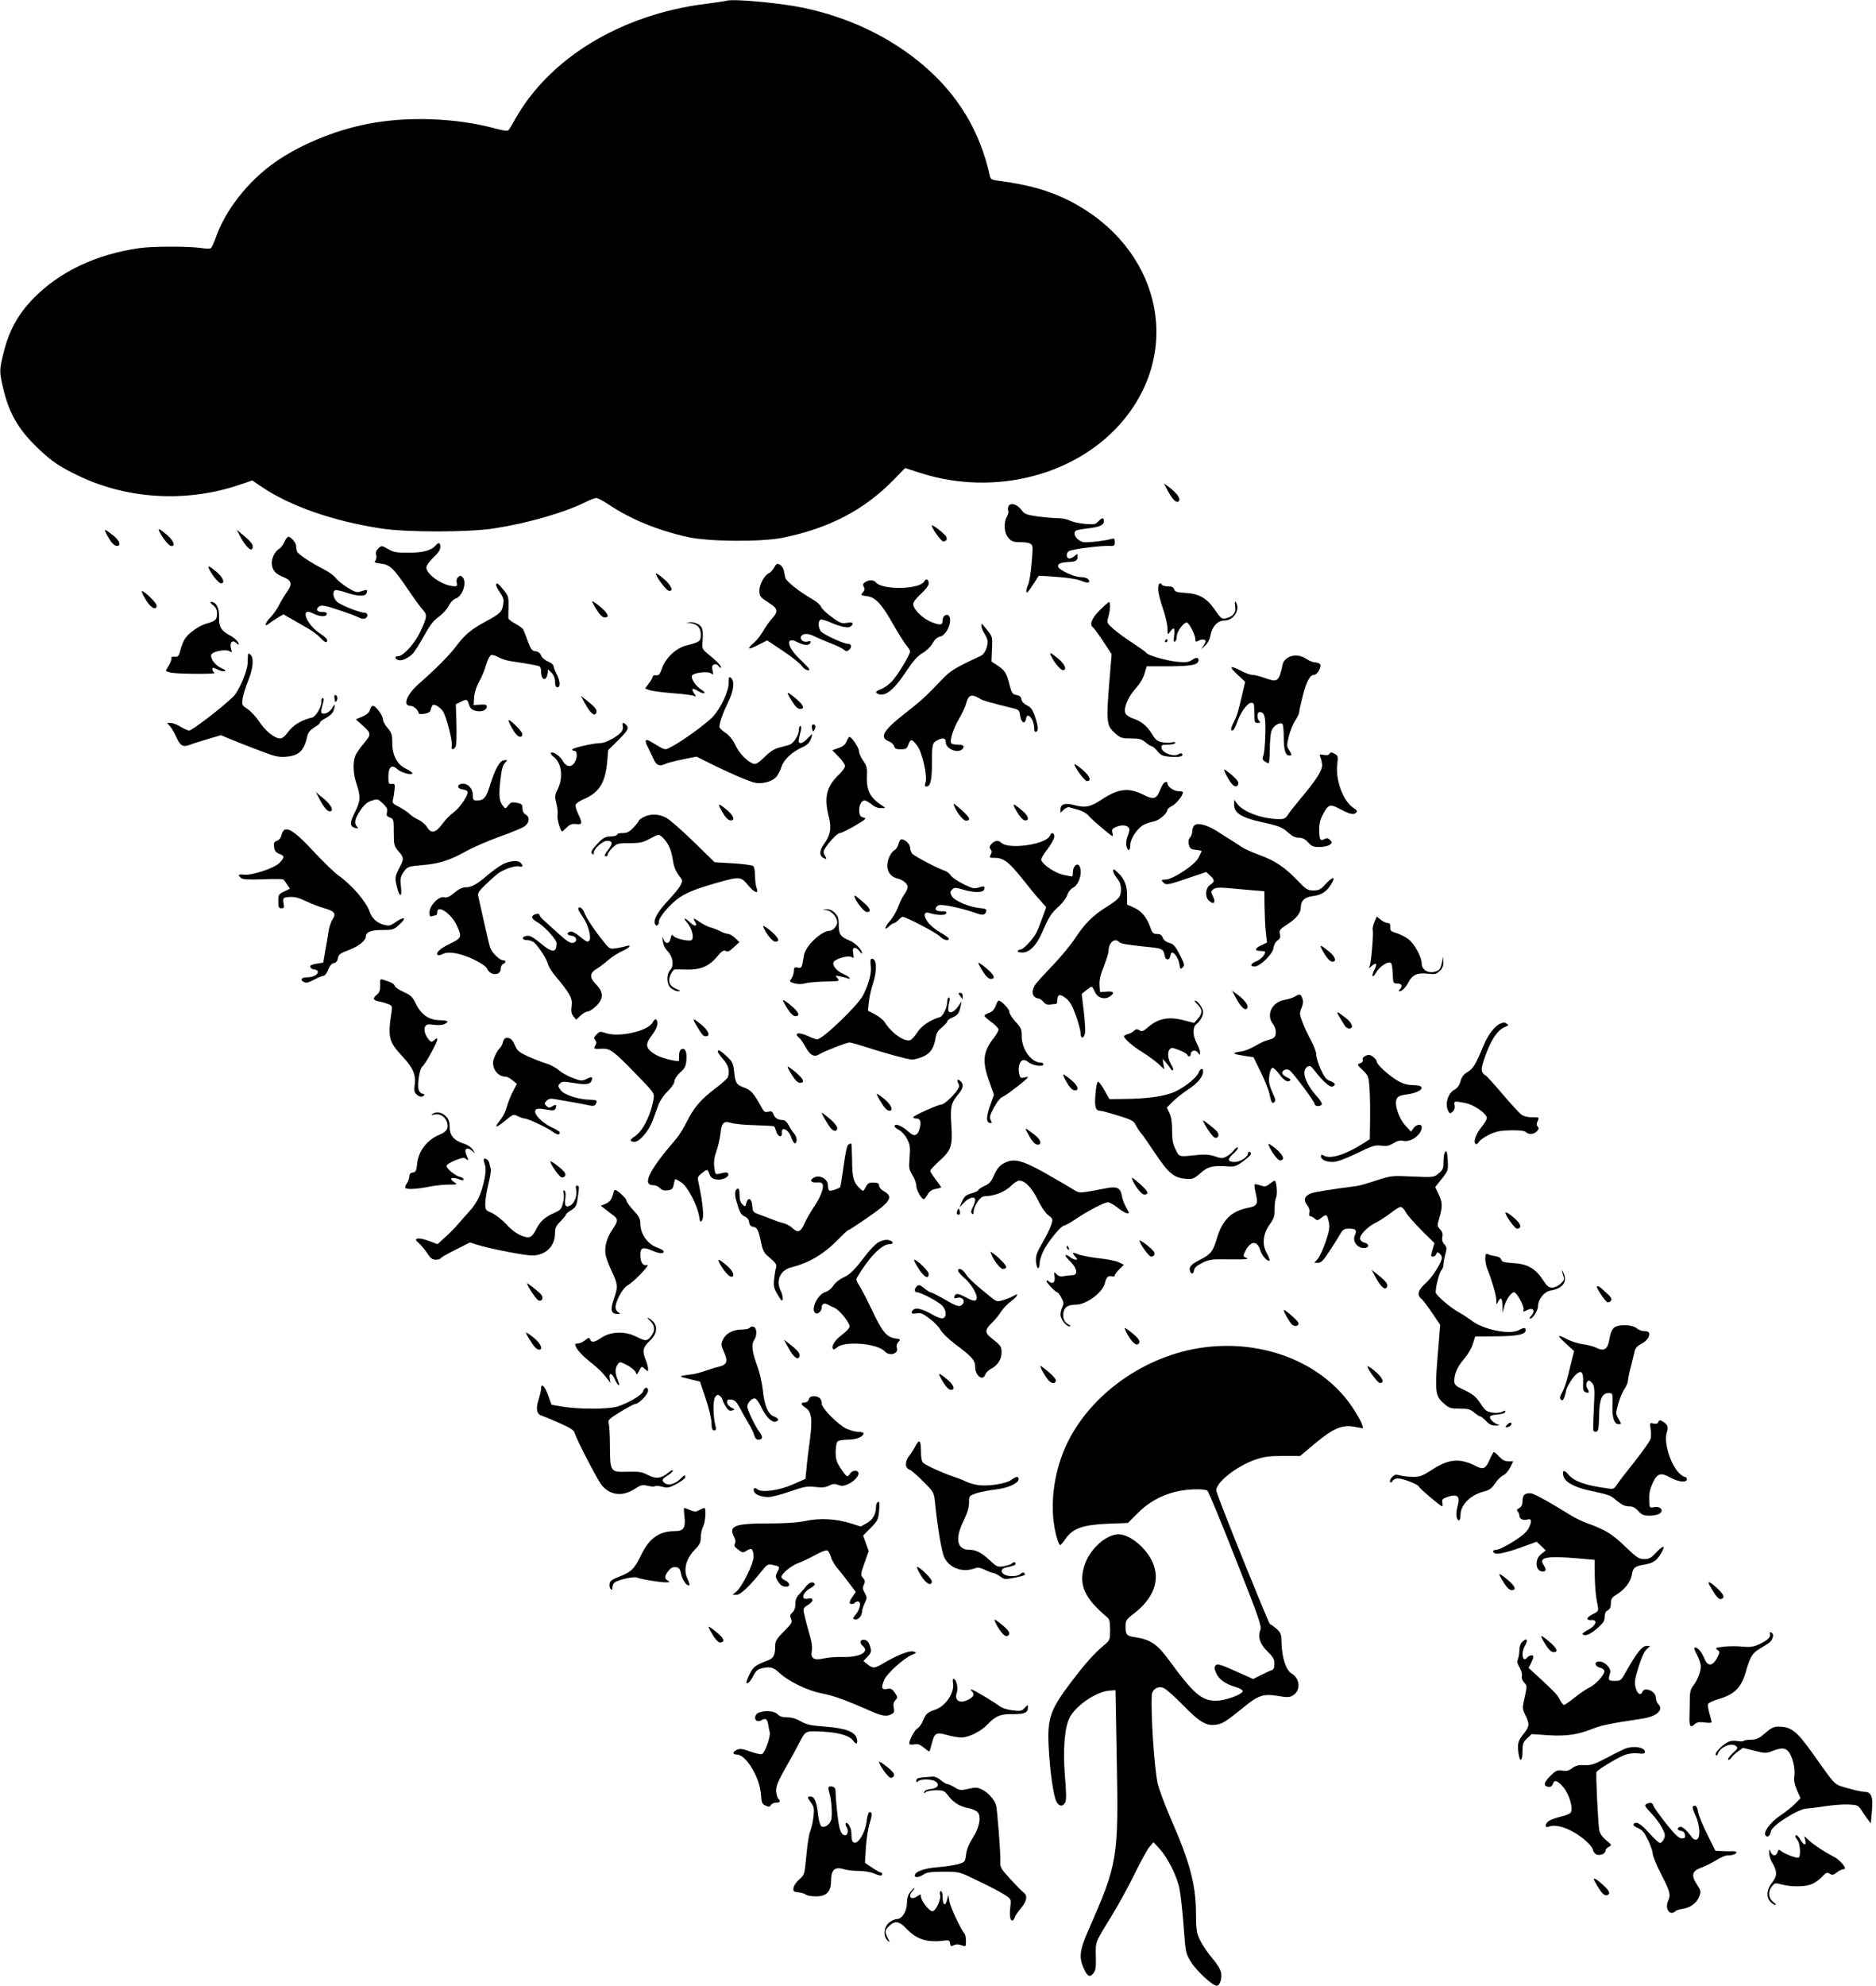 <?xml version="1.0" standalone="no"?>
<!DOCTYPE svg PUBLIC "-//W3C//DTD SVG 20010904//EN"
 "http://www.w3.org/TR/2001/REC-SVG-20010904/DTD/svg10.dtd">
<svg version="1.0" xmlns="http://www.w3.org/2000/svg"
 width="1210pt" height="1280pt" viewBox="0 0 1210 1280"
 preserveAspectRatio="xMidYMid meet">
<g transform="translate(0,1280) scale(0.1,-0.1)"
fill="#000000" stroke="none">
<path d="M4685 12795 c-5 -2 -66 -11 -135 -20 -547 -69 -1011 -352 -1231 -750
-18 -33 -37 -63 -42 -66 -6 -4 -40 1 -76 11 -259 71 -578 82 -836 30 -211 -42
-431 -134 -590 -245 -177 -124 -324 -312 -386 -494 -11 -30 -24 -58 -29 -61
-6 -4 -36 -3 -68 2 -81 11 -314 11 -397 -2 -277 -40 -512 -152 -680 -324 -98
-101 -155 -204 -190 -342 -30 -117 -30 -130 -4 -239 38 -160 97 -262 220 -381
93 -89 145 -124 272 -184 316 -150 698 -170 1038 -53 l76 26 59 -40 c184 -125
461 -222 774 -270 162 -25 568 -25 728 1 219 34 457 103 594 172 26 13 55 24
64 24 9 0 47 -20 84 -45 142 -94 313 -164 507 -207 134 -30 471 -32 608 -5
301 61 525 177 717 372 l76 78 99 -32 c483 -155 1023 -12 1316 349 379 467
218 1110 -350 1403 -132 68 -271 107 -465 132 -42 5 -49 10 -54 33 -63 285
-204 519 -425 708 -215 184 -480 311 -779 374 -154 32 -456 59 -495 45z"/>
<path d="M7535 9631 c32 -59 62 -82 71 -56 7 17 -22 53 -70 88 l-29 21 28 -53z"/>
<path d="M6504 9535 c-4 -8 -4 -21 -1 -28 3 -7 -1 -24 -9 -38 -22 -40 -18
-104 10 -136 21 -24 32 -28 80 -28 60 -1 77 -10 76 -41 -2 -84 -18 -213 -28
-231 -6 -12 -12 -32 -12 -44 0 -17 10 -8 40 38 l40 62 67 -4 c111 -7 176 -16
212 -31 38 -16 58 -10 40 12 -6 8 -28 14 -48 14 -41 0 -136 43 -145 65 -7 20
11 29 62 32 52 3 62 8 62 35 0 20 -1 20 -18 5 -10 -10 -26 -17 -35 -17 -20 0
-23 33 -4 47 14 12 203 36 260 34 34 -2 37 0 37 25 0 23 -3 25 -22 20 -44 -13
-163 -26 -183 -20 -52 16 -75 70 -32 78 12 3 44 8 71 11 71 9 96 21 96 45 0
26 -12 25 -36 -1 -17 -19 -26 -21 -86 -16 -36 3 -80 13 -97 21 -16 9 -52 16
-78 16 -26 0 -85 5 -130 11 -76 11 -85 15 -108 46 -28 35 -71 45 -81 18z"/>
<path d="M6010 9413 c0 -19 60 -103 74 -103 22 0 30 19 15 36 -20 25 -89 76
-89 67z"/>
<path d="M697 9339 c19 -35 38 -55 52 -57 35 -5 26 31 -16 64 -64 51 -68 50
-36 -7z"/>
<path d="M1031 9368 c22 -43 60 -88 75 -88 28 0 13 36 -30 73 -52 43 -61 46
-45 15z"/>
<path d="M1545 9350 c41 -80 85 -118 85 -72 0 17 -19 38 -79 87 l-24 20 18
-35z"/>
<path d="M1835 9308 c-7 -18 -23 -39 -34 -45 -32 -20 -54 -70 -47 -108 7 -36
26 -56 74 -75 53 -21 59 -45 24 -94 -16 -22 -39 -61 -52 -86 -12 -25 -38 -62
-58 -82 -35 -37 -39 -65 -5 -36 10 8 34 24 54 36 l37 22 63 -36 c35 -21 82
-47 104 -60 22 -13 54 -37 70 -54 31 -33 45 -38 45 -16 0 7 -19 25 -42 40 -93
59 -137 177 -50 132 41 -21 86 -24 89 -6 3 11 -5 15 -29 15 -36 0 -45 20 -16
38 13 8 43 2 129 -27 62 -21 120 -43 129 -49 10 -5 25 -7 34 -4 21 8 21 37 -1
37 -34 1 -156 49 -179 71 -26 24 -32 67 -11 75 7 2 39 -5 71 -16 73 -25 122
-26 130 -4 9 24 4 26 -33 13 -28 -10 -37 -8 -88 22 -30 19 -65 47 -77 63 -11
15 -47 41 -79 57 -85 44 -164 96 -171 114 -3 9 -6 25 -6 36 0 20 -33 59 -51
59 -5 0 -16 -15 -24 -32z"/>
<path d="M2810 9284 c-27 -32 -83 -47 -175 -47 -77 0 -96 3 -132 24 -41 23
-42 23 -62 5 -14 -13 -19 -26 -15 -43 4 -13 1 -29 -5 -37 -9 -11 -3 -14 35
-19 58 -6 82 -29 175 -166 39 -58 83 -118 97 -133 29 -31 27 -47 -20 -146 -34
-71 -108 -152 -139 -152 -25 0 -25 -17 1 -25 22 -7 67 14 95 45 11 12 43 63
71 113 38 69 62 99 95 122 24 17 52 48 63 69 11 23 29 42 46 48 42 14 71 99
47 133 -13 16 -17 17 -31 6 -10 -9 -14 -22 -10 -37 5 -20 3 -24 -17 -23 -71 2
-179 75 -179 121 0 12 20 40 45 64 31 29 45 50 45 68 0 29 -11 33 -30 10z"/>
<path d="M4992 9140 c-9 -16 -24 -32 -32 -35 -28 -9 -63 -74 -62 -113 1 -38 5
-42 72 -85 46 -30 49 -52 12 -91 -16 -17 -42 -53 -58 -81 -15 -27 -43 -63 -61
-78 -50 -43 -40 -48 26 -15 l59 30 102 -68 c56 -37 110 -80 121 -96 18 -25 49
-39 49 -21 0 3 -27 31 -59 62 -88 82 -97 153 -16 111 43 -22 76 -23 83 -1 3 9
-2 11 -17 6 -25 -8 -52 10 -45 30 9 23 46 25 87 3 23 -11 70 -31 106 -45 36
-14 74 -32 83 -40 14 -13 20 -13 33 -3 22 18 18 40 -7 40 -26 0 -144 54 -170
77 -20 18 -24 68 -7 78 5 4 34 -3 62 -16 72 -31 118 -40 134 -27 24 20 14 30
-25 23 -34 -5 -45 -2 -99 39 -34 24 -64 54 -68 65 -3 11 -27 32 -53 47 -89 51
-173 118 -177 141 -3 13 -7 34 -10 48 -3 13 -14 29 -25 35 -18 9 -23 7 -38
-20z"/>
<path d="M1351 9128 c22 -43 60 -88 75 -88 28 0 13 38 -30 74 -51 42 -61 45
-45 14z"/>
<path d="M4230 9103 c0 -19 66 -108 83 -111 35 -7 17 36 -33 78 -27 23 -50 38
-50 33z"/>
<path d="M5961 9052 c-28 -52 -270 -57 -312 -6 -14 17 -43 18 -68 2 -15 -9
-17 -16 -10 -31 8 -14 6 -23 -6 -36 -15 -17 -13 -19 27 -24 55 -7 96 -51 172
-187 31 -55 68 -113 81 -129 14 -16 25 -34 25 -40 0 -22 -82 -156 -118 -194
-20 -20 -51 -43 -69 -49 -38 -14 -42 -24 -14 -33 44 -14 98 31 169 137 51 77
78 108 112 128 26 15 53 42 65 63 13 24 29 39 48 43 42 9 81 97 59 132 -13 19
-42 3 -42 -23 0 -35 -13 -38 -70 -16 -57 22 -119 82 -120 117 0 13 20 39 50
66 29 27 50 54 50 66 0 28 -17 37 -29 14z"/>
<path d="M3200 9028 c0 -7 12 -29 26 -49 22 -32 25 -45 19 -78 -8 -46 -17 -55
-110 -106 -95 -51 -137 -86 -191 -158 -45 -60 -128 -144 -246 -248 -77 -69
-102 -139 -50 -139 20 0 52 -29 52 -47 0 -6 15 -7 37 -4 27 5 39 12 41 26 2
11 8 24 12 29 12 12 56 -17 71 -46 22 -41 59 -191 53 -215 -7 -27 11 -31 25
-5 5 9 7 74 5 144 l-4 128 30 15 c40 21 45 19 55 -17 8 -24 18 -34 43 -40 36
-10 72 4 72 28 0 11 -10 14 -42 12 l-43 -3 3 50 c3 31 14 69 32 100 16 28 36
76 45 108 9 32 24 61 32 64 8 3 29 -2 47 -13 17 -10 54 -22 81 -26 108 -16
177 -28 186 -34 5 -3 9 -17 9 -32 0 -58 34 -68 42 -12 l3 25 23 -22 c14 -15
22 -35 22 -58 0 -24 5 -35 15 -35 21 0 19 38 -5 85 -11 22 -20 45 -20 53 0 7
-16 20 -35 28 -20 8 -40 25 -45 39 -6 15 -18 25 -36 27 -22 2 -30 12 -49 63
-12 33 -25 67 -29 75 -3 8 -26 26 -51 39 -25 13 -45 29 -46 35 -1 6 0 40 1 76
1 61 -1 69 -32 107 -34 43 -48 52 -48 31z"/>
<path d="M7470 9003 c0 -21 13 -76 30 -123 16 -47 30 -105 30 -130 1 -44 1
-44 17 -22 24 34 33 26 26 -25 -4 -34 -3 -44 5 -39 7 4 12 19 12 34 0 33 51
99 68 88 17 -11 52 -81 52 -106 0 -18 3 -19 21 -10 11 7 27 9 36 6 13 -6 13
-9 -2 -34 l-18 -27 27 24 c16 15 29 40 33 64 9 56 46 97 89 97 62 0 106 71 75
119 -6 10 -8 1 -4 -25 6 -44 -12 -67 -58 -79 -29 -7 -32 -5 -79 62 -47 68
-100 97 -183 101 -58 4 -70 8 -74 23 -4 14 -14 19 -39 19 -18 0 -36 5 -39 10
-13 21 -25 8 -25 -27z"/>
<path d="M938 8938 c31 -55 72 -78 72 -41 0 17 -78 93 -95 93 -4 0 6 -24 23
-52z"/>
<path d="M3820 8923 c0 -5 13 -30 30 -56 19 -31 37 -47 50 -47 34 0 23 26 -30
70 -27 23 -50 38 -50 33z"/>
<path d="M1374 8899 c19 -15 26 -30 26 -54 0 -39 -11 -49 -66 -64 -48 -13
-116 -60 -140 -97 -10 -14 -23 -47 -30 -72 -10 -42 -15 -47 -38 -45 -15 1 -24
-2 -20 -8 3 -5 -4 -26 -15 -45 -12 -19 -21 -37 -21 -38 0 -2 12 -7 28 -11 38
-10 304 -12 286 -2 -8 4 -14 15 -14 23 0 13 4 12 31 -1 17 -9 38 -14 47 -12
12 2 6 8 -18 19 -39 17 -73 60 -68 86 4 22 93 40 119 24 16 -10 17 -8 9 18
-11 38 10 59 34 35 9 -9 16 -13 16 -8 -1 15 -25 40 -55 56 -58 30 -74 56 -72
119 2 58 -18 98 -51 98 -9 0 -5 -8 12 -21z"/>
<path d="M7093 8866 c-52 -51 -69 -95 -42 -111 5 -4 35 -44 65 -90 l54 -82
-10 -119 c-27 -327 -26 -339 36 -394 31 -27 42 -30 99 -30 53 0 68 -4 93 -25
17 -14 34 -25 40 -25 6 0 22 -14 37 -32 22 -27 35 -32 80 -36 59 -5 90 2 80
18 -4 6 -13 5 -25 -2 -29 -19 -104 9 -108 40 -3 20 1 22 42 22 26 0 46 5 46
11 0 6 -9 8 -20 4 -12 -4 -39 -4 -61 0 -34 6 -45 14 -69 54 -33 53 -69 82
-123 100 -20 7 -42 21 -47 31 -16 30 13 104 64 161 28 31 50 68 58 97 l14 47
144 0 c148 1 190 9 190 40 0 19 -15 19 -45 -1 -20 -13 -39 -15 -93 -10 -71 8
-188 41 -198 57 -3 6 -43 34 -87 63 -45 29 -102 71 -126 92 -43 39 -43 40 -32
79 13 46 14 96 4 94 -5 -1 -32 -25 -60 -53z"/>
<path d="M4455 8783 c45 -7 65 -30 65 -75 0 -42 -5 -46 -93 -69 -66 -16 -132
-78 -156 -144 -14 -41 -21 -50 -39 -48 -12 2 -22 -2 -22 -9 0 -6 -11 -26 -25
-43 l-24 -33 27 -10 c15 -6 81 -15 147 -20 66 -5 128 -13 139 -17 18 -8 18 -7
1 18 -20 31 -7 35 30 11 13 -9 30 -14 37 -12 7 3 -1 12 -19 23 -34 20 -67 69
-60 89 8 20 104 31 124 15 14 -12 15 -10 9 19 -6 25 -4 33 10 39 11 4 22 0 30
-12 8 -11 14 -13 14 -6 0 12 -25 38 -89 90 -26 21 -33 34 -31 57 7 88 4 107
-19 125 -13 11 -37 18 -55 18 l-31 -2 30 -4z"/>
<path d="M6330 8764 c0 -10 9 -32 20 -49 11 -16 20 -39 20 -51 0 -37 -20 -81
-43 -91 -168 -78 -197 -96 -253 -155 -106 -111 -129 -132 -240 -219 -141 -111
-164 -154 -98 -179 14 -6 28 -19 31 -30 4 -16 14 -20 43 -20 33 0 39 4 49 30
13 39 23 38 57 -7 33 -44 68 -200 53 -239 -6 -18 -5 -24 6 -24 26 0 36 39 36
153 0 120 2 128 36 146 35 18 53 14 53 -13 0 -45 81 -76 109 -43 15 19 4 27
-35 27 -18 0 -35 4 -39 9 -11 18 15 98 50 156 19 33 40 76 45 96 17 64 35 69
100 30 13 -8 69 -23 210 -58 31 -8 36 -13 40 -48 6 -45 33 -56 38 -17 7 48 52
-5 52 -61 0 -19 4 -27 13 -24 16 5 13 39 -9 103 -14 40 -25 55 -50 67 -20 10
-34 25 -36 39 -2 16 -11 24 -32 28 -25 4 -30 12 -42 55 -21 85 -31 102 -76
132 l-43 29 3 80 c4 76 3 80 -28 119 -42 52 -40 51 -40 29z"/>
<path d="M7515 8670 c-3 -5 -1 -10 4 -10 6 0 11 5 11 10 0 6 -2 10 -4 10 -3 0
-8 -4 -11 -10z"/>
<path d="M1600 8584 c-1 -5 -2 -32 -3 -60 -2 -53 -58 -183 -94 -216 -78 -75
-263 -216 -283 -217 -8 0 -33 11 -55 24 -22 14 -51 25 -64 25 l-24 0 20 -22
c11 -13 30 -44 41 -71 24 -55 43 -65 86 -48 17 7 69 23 116 37 l85 25 45 -19
c25 -11 107 -43 182 -72 119 -46 143 -52 191 -48 87 7 119 38 141 140 4 17 20
35 46 51 22 13 37 26 34 30 -3 3 13 15 35 27 24 12 46 32 51 46 13 34 12 54
-2 29 -15 -28 -38 -45 -61 -45 -20 0 -20 11 -1 78 4 13 2 22 -4 22 -6 0 -10
-8 -9 -19 2 -37 -35 -101 -62 -107 -62 -13 -120 -48 -151 -90 -21 -29 -39 -44
-53 -44 -36 0 -94 47 -135 108 -20 31 -55 68 -76 82 -36 24 -37 26 -31 68 4
24 20 76 36 115 32 79 38 147 14 167 -8 7 -15 9 -15 4z"/>
<path d="M6781 8568 c22 -43 60 -88 75 -88 28 0 13 38 -30 74 -51 42 -61 45
-45 14z"/>
<path d="M8312 8564 c-20 -11 -34 -26 -38 -43 -26 -117 -32 -121 -117 -91 -31
11 -67 20 -80 20 -13 0 -45 11 -71 25 -73 39 -83 30 -26 -22 l51 -48 -15 -65
c-29 -126 -37 -152 -56 -190 -23 -44 -25 -63 -8 -58 6 2 19 27 28 54 20 61 66
124 91 124 17 0 19 -8 19 -65 0 -60 2 -65 22 -65 17 0 19 3 10 12 -16 16 -15
58 2 58 33 0 40 -30 37 -143 -1 -60 -7 -122 -12 -136 -8 -20 -7 -28 7 -38 10
-7 21 -13 26 -13 4 0 8 40 8 89 0 48 5 103 11 120 11 32 51 57 70 45 5 -3 9
-41 9 -85 0 -84 11 -119 35 -119 19 0 19 5 -1 36 -15 23 -15 30 -1 89 9 36 28
82 42 102 14 21 25 45 25 54 0 9 11 58 24 108 23 90 46 131 72 131 19 0 47 47
40 65 -3 8 -17 15 -31 15 -14 0 -38 9 -53 19 -40 28 -82 33 -120 15z"/>
<path d="M4700 8398 c0 -56 -54 -169 -106 -222 -47 -47 -192 -152 -257 -186
-53 -28 -38 -31 -139 29 -37 22 -43 10 -19 -36 11 -21 27 -55 36 -75 17 -41
38 -50 75 -33 14 7 65 20 114 30 l88 18 52 -26 c144 -73 295 -139 332 -144 49
-6 104 10 130 38 11 12 26 42 35 67 16 47 66 94 134 125 35 16 50 32 60 67 7
23 6 23 -23 -7 -16 -18 -38 -33 -47 -33 -18 0 -18 9 1 83 4 16 2 27 -4 27 -5
0 -9 -11 -9 -24 0 -36 -35 -90 -64 -98 -13 -4 -43 -12 -66 -18 -29 -7 -59 -27
-92 -60 -35 -35 -54 -47 -69 -44 -38 10 -94 67 -119 121 -18 37 -39 63 -65 80
-21 14 -38 31 -38 37 0 27 25 96 56 159 37 74 44 136 19 157 -13 11 -15 6 -15
-32z"/>
<path d="M5080 8333 c0 -5 13 -30 30 -56 19 -31 37 -47 50 -47 34 0 23 26 -30
70 -27 23 -50 38 -50 33z"/>
<path d="M2158 8294 c4 -22 6 -24 14 -10 9 16 3 36 -11 36 -5 0 -6 -12 -3 -26z"/>
<path d="M3775 8262 c32 -59 61 -83 71 -57 7 18 -5 35 -59 78 l-41 32 29 -53z"/>
<path d="M2386 8224 c-5 -17 -20 -31 -49 -43 l-42 -18 38 -34 c63 -56 64 -62
13 -122 -25 -29 -50 -65 -55 -81 -17 -43 -13 -117 9 -181 27 -79 25 -110 -12
-183 -34 -67 -32 -93 8 -100 15 -3 17 -1 7 9 -21 21 -15 51 21 105 25 37 44
53 73 63 38 12 40 12 72 -18 26 -25 32 -36 27 -56 -5 -21 -2 -27 19 -35 24 -9
25 -13 25 -96 0 -82 2 -88 30 -121 36 -41 37 -49 5 -109 -28 -53 -30 -66 -13
-129 17 -64 32 -57 24 11 -6 49 -3 62 16 91 25 37 32 39 128 47 100 8 175 32
269 85 47 27 147 70 221 97 74 26 147 56 163 67 32 22 36 61 7 77 -13 7 -20
21 -20 39 0 25 -5 30 -37 36 -31 6 -39 3 -55 -17 -18 -23 -18 -23 -34 -3 -24
32 -28 64 -17 162 7 67 15 99 29 114 19 21 19 21 -6 18 -28 -4 -56 -54 -91
-166 -24 -75 -39 -93 -81 -93 -25 0 -28 3 -28 35 0 42 -33 77 -70 73 -33 -4
-33 -32 0 -36 14 -2 29 -7 34 -12 14 -14 -43 -103 -85 -134 -23 -16 -57 -51
-76 -77 -42 -59 -73 -65 -99 -20 -10 16 -35 37 -55 47 -21 9 -46 26 -56 36
-10 11 -40 31 -66 45 -45 22 -48 27 -42 51 4 15 8 44 10 64 3 33 1 37 -18 35
-20 -2 -22 3 -22 47 0 63 22 81 58 48 24 -23 97 -42 97 -26 -1 5 -20 18 -42
29 -57 27 -88 86 -88 168 0 52 -4 64 -30 94 -16 18 -30 43 -30 55 0 26 -46 88
-64 88 -8 0 -17 -11 -20 -26z"/>
<path d="M3280 8156 c0 -12 32 -70 48 -88 21 -25 44 -23 40 3 -3 19 -88 101
-88 85z"/>
<path d="M4017 8120 c3 -11 -1 -28 -8 -37 -27 -32 -103 -73 -136 -73 -45 0
-183 -31 -183 -42 0 -4 7 -8 15 -8 20 0 20 -49 -1 -78 -21 -31 -53 -25 -74 13
-18 32 -64 64 -76 52 -4 -4 3 -15 15 -24 52 -36 66 -132 29 -208 -20 -41 -21
-49 -9 -95 7 -28 10 -62 7 -75 -5 -20 19 -105 30 -105 2 0 15 12 29 26 21 20
34 25 61 22 41 -5 42 4 13 66 -12 24 -19 51 -16 59 3 9 28 26 55 37 96 41 136
105 148 236 l7 79 64 63 c64 64 72 79 51 100 -18 18 -27 15 -21 -8z"/>
<path d="M5238 8104 c3 -19 7 -22 13 -12 13 20 11 38 -5 38 -9 0 -12 -8 -8
-26z"/>
<path d="M5460 8020 c-8 -20 -24 -33 -52 -42 l-40 -14 41 -42 c23 -23 41 -50
41 -60 0 -10 -18 -36 -41 -57 -79 -77 -95 -145 -63 -271 18 -73 10 -119 -31
-174 -30 -41 -32 -75 -5 -90 23 -12 25 -8 8 19 -9 15 -8 24 5 45 32 48 79 96
95 96 8 0 51 21 96 47 71 42 77 48 56 53 -19 4 -26 13 -28 37 -4 38 13 73 34
73 9 0 29 -11 46 -25 18 -16 41 -25 61 -24 29 0 30 1 13 12 -83 52 -109 100
-104 195 2 51 -1 65 -25 99 -15 21 -27 49 -27 62 0 21 -47 91 -61 91 -4 0 -12
-13 -19 -30z"/>
<path d="M8574 7939 c-4 -6 -19 -9 -36 -5 -26 5 -29 3 -23 -12 5 -9 10 -31 12
-47 5 -36 -31 -95 -136 -220 -37 -44 -75 -92 -84 -107 -14 -23 -25 -28 -55
-28 -107 0 -231 45 -271 97 l-20 28 -1 -31 c0 -55 46 -84 176 -113 114 -25
134 -33 175 -70 23 -21 44 -31 66 -31 24 0 40 -8 60 -30 22 -25 34 -30 73 -30
25 0 55 6 66 14 18 14 18 16 3 31 -13 13 -21 15 -37 6 -27 -14 -33 -4 -33 61
-1 37 6 66 23 97 34 65 47 70 105 39 66 -35 91 -42 108 -28 12 10 10 16 -18
34 -65 44 -114 179 -102 280 6 48 5 55 -13 65 -26 14 -29 14 -38 0z"/>
<path d="M6930 7873 c0 -18 66 -108 80 -108 33 0 19 34 -30 75 -27 23 -50 38
-50 33z"/>
<path d="M7918 7788 c30 -55 57 -72 68 -43 5 12 -6 28 -37 56 -24 21 -48 38
-52 39 -5 0 4 -24 21 -52z"/>
<path d="M7503 7748 c-5 -7 -16 -28 -23 -46 -20 -51 -41 -57 -99 -28 -100 51
-165 45 -277 -29 -73 -48 -105 -54 -178 -34 -54 15 -86 5 -86 -26 l0 -25 21
21 c11 11 28 18 37 15 9 -3 36 -10 60 -17 24 -7 52 -23 62 -36 18 -23 147
-133 156 -133 2 0 2 10 -1 23 -5 18 -1 26 20 35 34 16 70 15 84 -2 8 -10 7
-22 -4 -51 -10 -22 -14 -49 -10 -66 9 -40 25 -37 25 4 0 40 46 109 88 131 15
8 44 17 65 21 34 7 87 52 87 76 0 4 14 16 30 24 27 14 70 67 70 88 0 4 -13 7
-30 7 -29 0 -70 29 -70 50 0 14 -16 12 -27 -2z"/>
<path d="M2055 7660 c28 -56 55 -90 71 -90 30 0 12 40 -37 81 l-52 43 18 -34z"/>
<path d="M4657 7569 c19 -35 38 -55 52 -57 34 -5 25 29 -17 64 -62 51 -67 50
-35 -7z"/>
<path d="M6153 7608 c16 -43 59 -98 77 -98 40 0 22 29 -59 95 -21 17 -23 17
-18 3z"/>
<path d="M6558 7569 c19 -33 39 -55 51 -57 34 -5 25 30 -17 64 -62 51 -67 50
-34 -7z"/>
<path d="M4153 7534 c-18 -9 -33 -20 -33 -25 0 -4 -15 -24 -34 -43 -26 -28
-41 -36 -70 -36 -20 0 -36 -4 -36 -10 0 -5 -15 -10 -32 -11 -46 -1 -59 -8
-103 -57 -29 -32 -35 -46 -27 -54 9 -9 12 -8 12 6 0 25 57 76 85 76 36 0 39
-16 11 -53 -28 -37 -32 -47 -16 -47 6 0 10 6 10 13 0 7 14 26 31 43 28 27 36
29 109 29 68 0 86 4 134 30 54 29 55 29 76 10 37 -33 59 -79 69 -144 9 -56 17
-75 56 -127 14 -19 -10 -58 -86 -139 -67 -72 -96 -123 -85 -150 7 -21 26 -10
26 15 0 29 76 117 136 157 53 35 121 60 279 104 105 28 117 26 159 -26 42 -51
72 -61 56 -19 -6 14 -10 49 -10 78 0 31 -5 58 -12 64 -7 5 -66 13 -131 17
l-118 7 -135 132 c-74 72 -153 141 -176 154 -48 26 -100 28 -145 6z"/>
<path d="M7703 7479 c-7 -7 -13 -24 -13 -38 0 -13 -7 -32 -15 -41 -10 -11 -12
-24 -7 -45 7 -26 14 -30 45 -33 20 -2 37 -5 37 -8 0 -3 -9 -22 -20 -43 -23
-47 -167 -141 -214 -141 -24 0 -27 -2 -16 -15 20 -24 28 -22 197 36 l83 28 25
-23 c31 -29 31 -40 0 -60 -29 -19 -35 -75 -9 -100 31 -32 49 -15 27 27 -14 29
-14 31 3 45 15 11 37 12 99 7 44 -4 114 -10 155 -14 l75 -6 1 -95 c1 -52 4
-127 8 -165 l8 -71 -36 -17 c-44 -20 -46 -37 -6 -37 17 0 30 -3 30 -6 0 -19
-27 -48 -56 -60 -39 -16 -45 -34 -11 -34 35 1 116 80 121 119 2 19 13 39 25
48 17 11 21 21 16 42 -5 24 0 31 44 60 61 39 91 75 91 110 0 45 24 68 79 75
56 7 90 30 120 81 28 48 6 45 -40 -5 -31 -34 -43 -40 -78 -40 -37 0 -46 6
-103 65 -81 85 -144 127 -246 164 -45 17 -95 39 -110 49 -15 10 -45 30 -67 44
-22 13 -66 41 -97 61 -64 41 -126 56 -145 36z"/>
<path d="M1839 7453 c-9 -2 -19 -17 -23 -34 -3 -18 -14 -33 -29 -38 -20 -8
-23 -15 -19 -42 3 -24 12 -34 33 -43 36 -13 36 -22 2 -58 -33 -34 -177 -82
-229 -76 -37 4 -43 -2 -19 -22 11 -9 48 -11 140 -8 68 3 128 2 132 -1 5 -3 16
-18 25 -33 l18 -27 -38 -18 c-35 -17 -37 -21 -37 -63 0 -38 3 -45 20 -45 15 0
19 5 16 20 -9 47 -7 50 37 53 32 2 59 -5 105 -27 34 -16 88 -37 120 -46 66
-19 77 -34 51 -73 -10 -15 -22 -52 -26 -82 -4 -30 -14 -86 -21 -125 l-12 -70
-38 -6 c-20 -3 -40 -9 -43 -12 -10 -10 6 -27 27 -27 10 0 19 -7 19 -15 0 -19
-31 -35 -69 -35 -37 0 -48 -15 -22 -30 16 -8 30 -5 67 15 26 14 53 25 61 25 8
0 22 18 30 39 10 27 23 41 37 43 14 2 22 12 26 32 4 24 14 31 70 52 63 24 110
61 110 88 0 28 33 41 105 41 69 0 74 1 114 38 48 44 28 52 -30 11 -34 -23 -41
-24 -77 -14 -41 11 -75 43 -88 83 -20 63 -115 173 -204 236 -25 18 -94 85
-154 149 -107 115 -155 152 -187 145z"/>
<path d="M6773 7415 c-21 -58 -268 -94 -315 -47 -18 18 -43 14 -63 -8 -14 -16
-15 -23 -6 -34 9 -11 10 -20 1 -35 -10 -20 -8 -21 27 -21 56 0 91 -27 178
-136 43 -55 95 -118 116 -140 l37 -42 -24 -66 c-13 -37 -31 -82 -40 -99 -20
-39 -83 -107 -100 -107 -7 0 -16 -4 -19 -10 -4 -6 8 -10 29 -10 46 0 91 45
128 130 46 105 58 123 106 166 25 23 50 56 56 75 6 19 22 39 36 46 41 20 65
104 41 142 -14 22 -41 -5 -41 -40 0 -16 -2 -29 -4 -29 -2 0 -27 4 -55 10 -52
10 -132 63 -145 95 -3 8 15 40 40 71 24 32 44 68 44 81 0 26 -18 31 -27 8z"/>
<path d="M5795 7360 c-4 -17 -15 -34 -25 -40 -28 -15 -53 -77 -46 -115 7 -37
29 -60 69 -69 15 -4 36 -15 47 -26 21 -21 19 -38 -11 -81 -10 -14 -27 -49 -37
-77 -11 -29 -34 -68 -51 -87 -36 -41 -42 -69 -8 -37 13 12 28 22 34 22 5 0 18
9 28 20 10 11 22 20 27 20 22 0 216 -102 238 -124 23 -25 60 -35 60 -17 0 5
-24 23 -53 39 -29 16 -66 46 -81 66 -32 42 -29 72 7 61 54 -16 104 -17 110 -3
4 12 -3 15 -31 14 -40 -1 -50 18 -20 38 18 11 147 -16 246 -51 43 -15 57 -12
64 16 2 10 -9 15 -38 17 -70 6 -166 46 -184 76 -13 25 -13 29 1 44 15 14 21
14 69 0 70 -21 129 -21 137 -1 8 23 0 26 -35 14 -27 -9 -39 -7 -98 22 -36 18
-73 43 -81 55 -8 13 -25 26 -36 30 -44 13 -202 96 -214 112 -7 9 -13 26 -13
38 0 23 -33 54 -56 54 -7 0 -15 -14 -19 -30z"/>
<path d="M3245 7230 c-22 -11 -66 -43 -99 -70 -70 -61 -105 -80 -145 -80 -19
0 -44 -12 -71 -35 -32 -27 -48 -33 -66 -29 -34 9 -94 -54 -94 -98 0 -23 4 -29
16 -24 9 3 20 6 25 6 5 0 9 9 9 20 0 52 91 -9 126 -85 35 -75 33 -81 -43 -118
-65 -31 -95 -59 -80 -73 4 -4 18 -1 32 6 37 20 115 6 201 -35 48 -23 79 -45
86 -60 21 -46 88 -45 88 1 0 14 7 27 15 30 19 8 20 24 1 24 -24 0 -74 49 -85
83 -6 18 -24 95 -41 172 -17 77 -33 149 -36 161 -4 16 7 33 48 72 29 28 64 59
78 70 37 28 115 55 139 47 23 -7 28 4 9 23 -18 18 -68 14 -113 -8z"/>
<path d="M7180 7186 c0 -10 11 -31 25 -48 18 -22 25 -41 25 -73 0 -47 -13 -61
-102 -117 -76 -47 -134 -105 -188 -188 -28 -44 -97 -128 -153 -186 -56 -58
-107 -115 -114 -127 -24 -44 -13 -78 27 -84 8 -1 22 -11 31 -22 11 -14 25 -19
45 -16 16 2 32 4 37 4 4 1 7 12 7 25 0 37 17 41 54 12 26 -20 41 -45 65 -111
17 -47 31 -100 31 -116 0 -40 24 -34 29 7 2 16 -2 78 -9 138 l-13 109 29 24
c16 12 32 23 35 23 3 0 12 -14 20 -32 17 -40 62 -55 96 -32 36 23 28 36 -19
32 l-43 -3 -3 46 c-2 32 6 67 28 121 16 42 30 85 30 97 0 54 39 88 68 59 12
-12 48 -18 204 -34 72 -7 84 -14 90 -54 4 -31 32 -33 36 -2 2 12 7 22 11 22
17 0 42 -39 48 -74 5 -34 7 -36 21 -22 14 14 12 22 -19 83 -29 55 -41 69 -68
75 -20 6 -35 18 -41 33 -7 19 -17 25 -38 25 -23 0 -30 6 -41 38 -23 67 -58
110 -106 131 l-45 20 0 56 c0 67 -17 110 -59 149 -26 25 -31 27 -31 12z"/>
<path d="M5511 7024 c2 -26 58 -99 77 -102 31 -5 28 19 -5 49 -54 48 -73 62
-72 53z"/>
<path d="M3730 6940 c0 -6 13 -28 29 -51 34 -46 58 -136 41 -153 -11 -11 -14
-10 -73 37 -21 17 -41 25 -51 21 -25 -9 -19 -22 12 -26 34 -4 39 -41 5 -46
-16 -2 -42 15 -90 59 -37 34 -80 73 -95 86 -16 14 -28 29 -28 35 0 15 -45 5
-48 -12 -1 -9 13 -23 34 -35 44 -24 124 -111 124 -135 0 -64 -28 -64 -105 1
-42 35 -67 49 -84 47 -37 -4 -39 -28 -2 -28 17 0 39 -8 49 -18 32 -32 79 -106
86 -136 4 -16 26 -52 50 -80 94 -112 109 -141 103 -190 -5 -34 -2 -50 11 -67
l18 -22 29 27 c15 14 36 26 46 26 10 0 34 15 53 34 50 47 50 91 0 141 -43 44
-42 72 5 100 18 11 52 37 75 57 23 20 63 46 89 57 51 22 66 46 20 31 -16 -4
-44 -11 -64 -13 -34 -5 -40 -2 -70 36 -63 77 -118 160 -130 194 -10 30 -39 47
-39 23z"/>
<path d="M5332 6933 c32 -5 68 -46 68 -78 0 -23 -28 -55 -49 -55 -53 0 -157
-99 -166 -159 -13 -81 -14 -83 -40 -78 -21 4 -25 0 -25 -22 0 -15 -7 -36 -15
-48 -15 -21 -14 -22 20 -32 23 -6 48 -6 71 1 20 5 78 10 130 11 90 2 92 2 76
21 -16 18 -16 19 13 13 17 -3 38 -9 48 -12 35 -14 15 11 -22 26 -49 21 -81 64
-60 83 24 22 98 39 114 26 12 -10 13 -5 8 24 -4 29 -2 36 10 36 9 0 23 -10 31
-22 9 -12 16 -18 16 -12 0 22 -42 65 -78 80 -61 25 -72 41 -72 101 0 44 -5 58
-25 78 -15 16 -34 24 -52 24 l-28 -2 27 -4z"/>
<path d="M8864 6855 c-8 -21 -13 -43 -10 -50 6 -18 -9 -204 -19 -230 -8 -20
-8 -20 13 -1 30 26 37 15 17 -24 -23 -45 -13 -60 12 -17 24 39 79 75 95 59 5
-5 10 -36 11 -70 2 -60 3 -62 30 -62 29 0 36 -17 15 -38 -7 -7 -8 -12 -2 -12
16 1 41 24 57 56 26 50 58 65 122 58 49 -6 58 -4 80 16 18 17 25 33 24 59 l-1
36 -7 -35 c-10 -49 -17 -57 -52 -65 -41 -9 -79 16 -79 53 0 42 -47 129 -86
158 -18 14 -53 32 -76 39 -37 11 -43 16 -41 39 1 19 -3 26 -16 26 -10 0 -30 9
-45 21 l-26 21 -16 -37z"/>
<path d="M4434 6850 c30 -36 45 -98 26 -110 -17 -10 -103 9 -117 27 -9 12 -12
9 -18 -17 -8 -37 -35 -38 -47 0 -6 18 -7 14 -3 -14 2 -24 14 -50 30 -66 35
-36 44 -94 19 -121 -28 -31 -25 -96 5 -120 13 -10 33 -19 45 -19 17 1 15 4
-11 15 -45 19 -57 46 -39 90 8 19 21 35 28 36 7 0 43 0 80 -1 86 -2 142 22
193 83 30 37 42 44 56 37 13 -7 25 -2 52 24 l36 33 -28 27 c-15 14 -35 26 -44
26 -10 0 -34 8 -55 19 -20 10 -49 21 -63 24 -14 4 -42 18 -63 32 -44 30 -50
31 -34 5 20 -31 0 -36 -30 -7 -38 36 -50 34 -18 -3z"/>
<path d="M4922 6828 c17 -45 60 -98 78 -98 34 0 22 26 -32 72 -29 23 -49 35
-46 26z"/>
<path d="M8538 6659 c19 -33 39 -55 51 -57 35 -6 25 31 -16 64 -63 50 -68 50
-35 -7z"/>
<path d="M5616 6576 c7 -46 -11 -116 -49 -191 -33 -66 -262 -285 -297 -285 -8
1 -33 9 -55 20 -61 29 -100 23 -60 -10 8 -7 27 -34 41 -60 29 -53 57 -67 90
-45 26 17 174 75 193 75 7 0 34 -7 60 -15 157 -51 318 -95 344 -95 17 0 50 10
75 21 46 23 66 54 77 121 4 27 16 46 40 65 19 16 35 33 35 39 0 6 13 17 30 24
37 15 46 27 55 70 l7 35 -24 -35 c-27 -39 -63 -48 -62 -15 0 11 3 32 7 48 5
16 3 27 -3 27 -5 0 -10 -11 -10 -25 0 -38 -27 -95 -47 -101 -62 -18 -120 -57
-146 -98 -16 -25 -37 -48 -47 -51 -38 -12 -120 46 -164 116 -9 15 -37 37 -62
50 l-46 24 6 55 c3 30 14 82 25 115 29 87 27 165 -5 165 -10 0 -12 -10 -8 -44z"/>
<path d="M6310 6593 c0 -5 13 -30 30 -56 19 -31 37 -47 50 -47 34 0 23 26 -30
70 -27 23 -50 38 -50 33z"/>
<path d="M2452 6449 c1 -32 -4 -46 -20 -60 -30 -24 -27 -36 11 -44 17 -3 45
-11 60 -17 26 -10 28 -15 23 -47 -26 -168 -19 -196 69 -290 69 -73 90 -122 79
-189 -4 -29 -2 -43 11 -55 18 -19 41 -22 50 -7 3 6 -1 10 -10 10 -8 0 -19 10
-24 23 -12 30 5 139 23 152 18 13 96 154 96 174 0 11 -4 11 -18 -3 -18 -15
-20 -15 -35 1 -25 28 -36 67 -25 86 8 14 18 16 57 11 30 -4 57 -2 70 6 31 16
21 22 -37 24 -67 2 -115 36 -149 104 -22 46 -34 57 -78 77 -29 12 -55 30 -58
39 -6 15 -22 24 -74 40 -21 7 -23 5 -21 -35z"/>
<path d="M7975 6361 c32 -59 62 -82 71 -56 7 17 -22 53 -70 88 l-29 21 28 -53z"/>
<path d="M6191 6383 c7 -10 15 -20 16 -22 2 -2 3 5 3 17 0 14 -6 22 -16 22
-14 0 -15 -3 -3 -17z"/>
<path d="M8350 6375 c-14 -8 -43 -17 -64 -20 -81 -13 -122 -96 -76 -155 22
-28 26 -73 7 -88 -6 -6 -26 -14 -42 -17 -17 -4 -52 -21 -79 -37 -27 -16 -65
-32 -85 -35 -67 -9 -66 -16 4 -27 l70 -11 48 -98 c26 -54 52 -118 56 -143 10
-52 17 -62 32 -47 8 8 5 22 -9 49 -10 22 -22 53 -25 69 -7 37 5 97 20 102 6 2
26 -16 44 -41 30 -42 56 -56 72 -39 4 4 -6 12 -23 19 -16 7 -30 20 -30 27 0
19 27 30 46 19 20 -11 164 -204 164 -219 0 -16 36 -17 45 -3 4 6 -9 28 -28 49
-80 89 -106 169 -64 195 16 9 23 5 45 -24 51 -67 99 -110 116 -104 25 10 19
24 -15 36 -25 9 -37 24 -60 74 -16 35 -29 78 -29 95 0 17 -15 58 -34 92 -19
34 -44 87 -55 118 -20 52 -20 59 -6 92 11 26 12 43 5 62 -11 29 -16 30 -50 10z"/>
<path d="M5050 6353 c0 -5 13 -30 30 -56 19 -31 37 -47 50 -47 34 0 23 26 -30
70 -27 23 -50 38 -50 33z"/>
<path d="M6422 6316 c-9 -23 -22 -38 -42 -45 -17 -5 -30 -14 -30 -19 0 -5 20
-23 45 -41 25 -18 45 -39 45 -48 0 -8 -13 -32 -29 -52 -71 -91 -78 -152 -30
-283 l30 -85 -21 -59 c-29 -77 -31 -117 -7 -122 16 -3 17 -1 7 17 -9 18 -6 32
21 82 21 39 42 64 58 70 23 9 161 116 161 125 0 3 -11 2 -25 -2 -20 -5 -25 -2
-30 19 -10 37 -2 79 16 90 13 8 23 5 44 -11 28 -22 95 -31 95 -12 0 6 -7 10
-15 10 -62 0 -125 85 -125 169 0 46 -4 56 -40 95 -22 24 -40 52 -40 64 0 18
-51 72 -69 72 -4 0 -13 -15 -19 -34z"/>
<path d="M7724 6325 c32 -30 33 -56 2 -92 l-24 -27 -70 18 c-93 24 -160 11
-222 -41 -36 -31 -45 -35 -61 -24 -16 9 -23 9 -35 -4 -9 -8 -26 -18 -40 -21
-13 -3 -24 -10 -24 -14 0 -16 58 -66 121 -104 35 -22 81 -56 102 -75 l37 -35
-6 34 -5 35 21 -24 c11 -13 25 -31 30 -40 5 -9 11 -13 15 -9 4 3 0 17 -8 30
-23 35 -29 81 -15 101 12 16 16 16 63 -2 27 -10 51 -24 53 -30 5 -16 22 -13
22 4 0 24 31 31 46 10 14 -18 14 -18 14 1 0 10 -9 36 -20 57 -28 52 -29 105
-3 126 25 19 43 53 43 79 0 22 -36 72 -52 72 -6 0 1 -11 16 -25z"/>
<path d="M8640 6244 c13 -21 29 -47 34 -56 6 -10 19 -18 28 -18 31 0 20 35
-19 66 -62 49 -69 50 -43 8z"/>
<path d="M4209 6209 c-29 -55 -214 -97 -300 -69 -37 13 -42 12 -61 -8 -17 -17
-19 -24 -9 -36 9 -11 10 -20 1 -35 -12 -23 -11 -24 43 -21 52 2 73 -13 215
-159 118 -121 123 -127 118 -161 -17 -107 -71 -215 -126 -248 -31 -20 -30 -32
3 -32 32 0 92 70 116 135 12 33 29 80 38 104 9 25 36 64 60 87 25 25 43 51 43
64 0 13 16 37 36 56 31 27 38 41 41 81 4 54 -7 79 -31 70 -10 -4 -16 -19 -16
-42 0 -19 -1 -35 -2 -35 -44 1 -126 25 -157 46 -58 38 -61 62 -17 120 22 28
36 58 36 75 0 34 -15 38 -31 8z"/>
<path d="M4487 6198 c41 -69 48 -78 65 -78 32 0 19 35 -26 73 -55 46 -64 47
-39 5z"/>
<path d="M9680 6203 c-36 -13 -82 -71 -111 -142 -50 -121 -66 -148 -103 -171
-26 -15 -39 -33 -46 -61 -8 -27 -20 -43 -40 -54 -41 -21 -62 -94 -39 -136 10
-19 12 -19 28 -5 12 11 16 25 13 41 -5 28 -4 29 68 15 57 -11 140 -68 140 -97
0 -9 -16 -35 -35 -59 -37 -45 -54 -97 -37 -108 6 -4 16 3 22 15 7 11 37 32 67
46 44 20 72 26 139 27 54 1 87 -3 95 -11 19 -19 53 -16 72 5 13 14 14 21 5 30
-8 8 -9 18 0 36 10 24 10 24 -33 24 -25 -1 -55 6 -69 15 -14 9 -71 71 -127
137 -56 66 -105 120 -110 120 -5 0 -13 9 -18 19 -8 14 -4 37 13 88 40 117 85
186 135 204 20 8 23 12 11 19 -17 11 -18 11 -40 3z"/>
<path d="M3244 6083 c-4 -16 -12 -32 -19 -38 -18 -15 -45 -71 -45 -95 0 -49
36 -90 80 -90 11 0 31 -11 46 -24 l28 -23 -27 -51 c-14 -27 -31 -71 -38 -96
-6 -26 -24 -63 -40 -83 -45 -55 -35 -59 27 -9 54 45 56 45 84 31 16 -8 35 -15
43 -15 22 0 148 -59 183 -86 29 -21 44 -22 44 -3 0 5 -25 20 -55 34 -58 28
-108 78 -103 104 4 17 19 18 84 7 34 -6 43 -4 48 10 9 24 2 28 -23 12 -17 -11
-23 -10 -37 3 -14 15 -14 18 2 34 13 13 26 15 53 10 20 -3 72 -13 116 -20 44
-8 93 -17 109 -21 19 -5 31 -2 37 7 15 24 10 29 -33 30 -76 1 -169 31 -192 62
-18 25 -19 29 -4 43 14 14 24 14 90 3 79 -13 105 -9 114 16 10 24 0 27 -33 10
-29 -14 -35 -14 -88 6 -31 11 -72 34 -90 50 -18 16 -55 36 -83 44 -27 8 -79
29 -116 45 -56 26 -70 37 -83 68 -17 40 -29 52 -55 52 -11 0 -20 -10 -24 -27z"/>
<path d="M4630 6020 c0 -5 16 -27 35 -49 34 -38 44 -76 29 -116 -4 -8 -40 -41
-80 -71 -94 -71 -136 -120 -184 -214 -21 -42 -50 -89 -64 -105 -182 -211 -228
-305 -151 -305 13 0 32 -8 42 -19 13 -13 27 -17 50 -14 28 4 33 10 39 39 3 19
8 34 10 34 2 0 20 -10 39 -22 40 -27 103 -147 114 -217 5 -38 8 -42 19 -28 14
17 6 108 -19 226 -12 54 -12 54 17 78 37 29 37 29 50 -6 9 -21 19 -30 45 -34
37 -6 83 16 76 36 -4 12 -12 12 -58 1 -25 -6 -26 -4 -32 43 -4 34 0 64 14 103
11 30 22 81 26 112 7 72 21 85 71 69 20 -6 90 -13 154 -14 65 -2 119 -5 121
-8 3 -2 9 -17 14 -34 11 -35 39 -41 36 -7 -5 45 43 22 60 -29 15 -43 31 -52
35 -21 2 14 -5 33 -16 45 -11 12 -27 37 -36 55 -10 19 -24 32 -35 32 -33 0
-52 12 -62 37 -7 19 -14 22 -34 17 -21 -5 -28 -1 -42 26 -52 94 -69 113 -112
129 -52 19 -58 28 -66 105 -6 52 -11 63 -48 97 -43 40 -57 47 -57 29z"/>
<path d="M8802 5991 c-8 -4 -13 -11 -13 -15 3 -19 -1 -25 -19 -31 -18 -6 -16
-10 19 -43 36 -35 39 -41 44 -112 3 -41 5 -133 4 -204 l-2 -129 -45 -29 c-109
-70 -208 -101 -250 -78 -16 9 -20 8 -20 -4 0 -21 32 -36 77 -36 26 0 75 18
153 55 102 50 120 55 158 50 34 -5 50 -2 78 15 25 16 44 21 66 16 50 -10 118
41 118 88 0 24 -35 19 -53 -6 l-16 -23 -35 38 c-43 46 -74 137 -58 172 8 18
22 24 64 30 101 13 136 60 45 60 -40 1 -66 8 -103 29 -54 31 -134 104 -134
122 0 15 -33 44 -51 44 -8 0 -20 -4 -27 -9z"/>
<path d="M5080 5923 c0 -5 13 -30 30 -56 19 -31 37 -47 50 -47 34 0 23 26 -30
70 -27 23 -50 38 -50 33z"/>
<path d="M7731 5886 c-13 -32 -80 -87 -148 -121 -64 -31 -178 -48 -338 -49
l-89 -1 -31 54 c-16 30 -35 56 -41 58 -7 2 -14 -25 -18 -77 -8 -84 0 -110 31
-110 8 0 60 -14 114 -31 88 -27 101 -34 115 -62 9 -18 24 -41 34 -52 10 -11
50 -68 89 -127 86 -129 122 -160 195 -166 50 -4 55 -2 100 37 50 43 75 49 184
42 37 -2 51 4 93 35 50 39 56 48 39 59 -5 3 -10 -1 -10 -9 0 -23 -50 -56 -86
-56 -47 0 -50 16 -10 52 19 17 33 35 30 40 -3 5 -15 -3 -26 -17 -11 -14 -32
-32 -48 -40 -25 -13 -33 -13 -74 1 -32 11 -64 14 -103 10 -133 -14 -126 -16
-150 34 -18 34 -23 61 -23 122 0 52 -6 89 -17 113 l-17 35 35 36 c19 19 64 56
102 81 64 42 97 83 97 118 0 23 -19 18 -29 -9z"/>
<path d="M6877 5829 c19 -35 38 -55 52 -57 34 -5 25 29 -17 64 -62 51 -67 50
-35 -7z"/>
<path d="M6180 5819 c9 -16 8 -25 -3 -42 -27 -41 -88 -97 -105 -97 -22 0 -182
-72 -182 -82 0 -5 9 -8 20 -8 26 0 33 -19 23 -60 -13 -51 -36 -60 -70 -28 -44
41 -93 61 -93 38 0 -5 13 -16 30 -25 16 -8 39 -34 51 -57 18 -36 21 -53 16
-118 -6 -68 -4 -79 18 -115 14 -22 25 -53 25 -68 0 -27 33 -87 48 -87 4 0 15
13 24 29 11 21 27 32 52 37 20 3 36 8 36 11 0 2 -16 25 -35 50 -19 25 -35 50
-35 56 0 6 27 34 59 64 77 69 86 95 77 234 -8 117 -2 140 50 202 26 31 30 57
12 75 -19 19 -30 14 -18 -9z"/>
<path d="M5672 5713 c29 -51 48 -73 65 -73 28 0 11 39 -31 74 -24 20 -47 36
-50 36 -3 0 4 -17 16 -37z"/>
<path d="M2790 5620 c-11 -8 -8 -9 13 -4 36 8 73 -17 82 -56 8 -37 -5 -56 -54
-76 -76 -32 -132 -104 -140 -183 -5 -48 -9 -56 -28 -59 -16 -2 -23 -10 -23
-25 0 -13 -7 -33 -16 -45 -9 -13 -13 -26 -9 -30 10 -11 85 -6 155 9 36 7 92
13 124 13 55 0 58 1 38 14 -44 29 -18 39 42 16 9 -3 16 -2 16 4 0 5 -11 13
-24 16 -30 7 -86 53 -86 71 0 7 25 23 55 35 45 18 58 20 70 10 18 -15 19 -9 3
25 -17 38 3 55 34 29 l22 -19 -15 25 c-9 14 -34 31 -57 38 -65 21 -92 53 -92
107 0 35 -6 52 -25 70 -25 26 -60 32 -85 15z"/>
<path d="M5300 5627 c0 -9 42 -80 58 -99 20 -24 42 -23 42 1 0 11 -22 38 -50
61 -27 23 -50 39 -50 37z"/>
<path d="M7760 5577 c0 -15 55 -99 71 -108 24 -13 38 14 19 37 -16 18 -90 77
-90 71z"/>
<path d="M6637 5480 c19 -36 38 -56 52 -58 33 -5 26 30 -11 59 -75 57 -74 57
-41 -1z"/>
<path d="M5471 5421 c-8 -5 -19 -56 -30 -140 -10 -72 -20 -132 -22 -134 -17
-12 -62 -26 -70 -22 -5 4 -9 19 -9 35 0 39 -50 68 -87 51 -34 -16 -24 -37 16
-33 21 2 33 -2 37 -12 9 -24 -15 -86 -57 -147 -21 -32 -48 -78 -59 -103 -25
-58 -43 -66 -78 -33 -15 14 -40 28 -57 32 -16 3 -50 15 -75 25 -25 10 -63 24
-85 32 -37 13 -40 17 -43 56 -4 48 -28 58 -38 17 -6 -25 -7 -25 -25 -9 -13 12
-19 31 -19 61 0 31 -4 43 -12 41 -19 -7 -22 -36 -8 -82 21 -72 29 -86 54 -98
16 -6 26 -21 28 -37 2 -18 10 -27 26 -29 26 -4 35 -22 52 -105 8 -42 19 -65
38 -80 57 -48 64 -58 57 -80 -4 -12 -9 -45 -12 -73 -5 -44 -1 -59 23 -100 24
-41 30 -45 32 -27 2 12 -4 35 -12 52 -34 65 -4 133 66 151 118 30 211 85 308
184 30 31 57 56 61 56 4 0 58 35 120 78 156 107 174 137 109 174 -17 9 -30 25
-30 36 0 14 -8 18 -35 19 -30 1 -38 -4 -51 -29 -15 -29 -16 -29 -36 -11 -42
38 -52 73 -52 185 -1 60 -3 108 -6 108 -3 0 -11 -4 -19 -9z"/>
<path d="M8183 5418 c14 -38 58 -98 72 -98 41 0 18 45 -49 93 -24 17 -28 18
-23 5z"/>
<path d="M9316 5364 c-3 -9 -6 -35 -6 -59 0 -36 -5 -48 -31 -69 -30 -25 -31
-26 -167 -20 -134 6 -139 6 -235 -25 -53 -18 -109 -34 -125 -36 -162 -21 -272
-38 -295 -47 -43 -16 -52 -43 -27 -75 14 -18 19 -35 15 -50 -3 -14 -1 -23 7
-23 6 0 19 -7 28 -15 15 -14 20 -13 44 6 32 25 35 23 47 -29 7 -33 3 -55 -21
-128 -17 -48 -40 -98 -52 -111 l-21 -23 24 0 c20 0 35 15 76 78 28 42 59 92
69 110 16 27 24 32 56 32 44 0 52 -10 36 -45 -16 -35 16 -80 58 -80 36 0 39
27 4 35 -14 3 -26 14 -28 24 -5 24 51 81 106 107 24 12 65 39 92 60 27 22 56
39 64 39 9 0 23 -15 32 -32 9 -18 55 -71 101 -117 l85 -84 -11 -37 c-14 -47
-14 -50 3 -50 8 0 17 7 20 16 5 13 9 14 21 4 8 -7 15 -19 15 -28 0 -29 -63
-127 -106 -165 -48 -42 -57 -76 -26 -99 9 -7 40 -48 69 -91 l52 -77 -9 -113
c-28 -328 -26 -342 36 -397 31 -27 42 -30 99 -30 53 0 68 -4 93 -25 17 -14 34
-25 39 -25 5 0 22 -13 38 -30 22 -23 37 -30 64 -29 22 1 28 3 16 6 -26 6 -55
32 -55 49 0 8 17 14 47 16 28 2 48 8 51 16 3 11 0 12 -18 2 -14 -7 -39 -9 -64
-6 -37 6 -47 13 -77 59 -28 42 -46 58 -101 85 -60 28 -68 35 -68 61 0 46 21
93 63 141 22 25 48 68 56 95 l16 50 135 1 c138 1 190 12 190 39 0 19 -10 19
-46 0 -58 -30 -227 4 -302 62 -24 18 -59 41 -76 50 -56 29 -156 114 -156 133
0 38 23 125 36 141 8 8 14 25 14 37 0 12 5 42 12 66 11 40 10 47 -6 65 -13 14
-17 29 -13 48 4 20 -1 34 -15 49 -19 21 -19 24 -4 75 21 70 20 100 -6 153
l-21 44 42 53 c41 51 42 55 39 116 -3 62 -10 78 -22 47z"/>
<path d="M3120 5321 c0 -5 4 -20 9 -34 11 -29 -8 -130 -39 -202 -12 -28 -40
-70 -64 -95 -23 -25 -54 -60 -69 -78 -15 -18 -51 -56 -81 -83 l-54 -49 -56 21
c-30 12 -63 18 -73 15 -15 -6 -14 -9 8 -29 14 -12 38 -41 54 -64 21 -34 34
-43 56 -43 15 0 29 4 31 9 2 5 45 30 96 55 l93 47 47 -15 c84 -26 306 -69 354
-69 88 1 148 60 148 144 0 34 6 47 35 76 19 19 35 39 35 43 0 5 15 18 34 29
30 19 35 28 42 79 11 76 11 75 -3 79 -9 3 -11 -4 -7 -26 8 -37 -11 -88 -38
-102 -29 -15 -38 -2 -32 45 4 28 2 46 -5 51 -8 5 -10 -1 -6 -18 4 -13 2 -43
-5 -65 -9 -36 -17 -44 -58 -62 -57 -25 -88 -53 -112 -101 -31 -59 -43 -64 -97
-44 -30 12 -65 37 -97 73 -28 30 -70 62 -93 73 -41 17 -43 20 -43 61 0 24 9
80 20 125 11 45 18 88 16 95 -3 7 -7 25 -10 41 -6 24 -36 40 -36 18z"/>
<path d="M3550 5313 c0 -19 60 -103 74 -103 22 0 30 19 15 36 -20 25 -89 76
-89 67z"/>
<path d="M6490 5309 c-38 -16 -60 -39 -81 -90 -16 -36 -29 -51 -60 -64 -21
-10 -39 -22 -39 -26 0 -5 -18 -14 -40 -20 -43 -13 -50 -19 -69 -63 l-12 -29
29 31 c32 34 72 43 72 17 0 -9 -7 -30 -16 -47 -11 -22 -13 -33 -5 -41 8 -8 11
-4 11 14 0 13 11 41 25 62 19 28 33 37 54 37 54 0 126 29 161 65 19 19 43 35
54 35 37 0 83 -48 119 -123 21 -44 49 -85 67 -99 32 -25 32 -26 20 -64 -7 -22
-32 -74 -57 -116 -37 -64 -44 -84 -41 -120 4 -52 23 -58 24 -7 1 21 15 60 32
91 37 64 108 148 126 148 7 0 42 20 79 45 81 54 180 105 204 105 10 0 38 -16
62 -35 38 -30 71 -45 71 -31 0 3 -9 20 -19 38 -10 18 -22 50 -25 70 -9 51 -32
62 -99 49 -174 -34 -176 -34 -215 -8 -21 13 -99 59 -175 102 -145 82 -201 98
-257 74z"/>
<path d="M7303 5198 c16 -43 59 -98 77 -98 40 0 22 29 -59 95 -21 17 -23 17
-18 3z"/>
<path d="M8188 5168 c-23 -18 -31 -19 -59 -9 -18 6 -34 9 -37 6 -3 -3 1 -30 8
-60 16 -65 8 -80 -48 -90 -107 -20 -167 -77 -202 -194 -26 -87 -40 -106 -109
-141 -59 -29 -75 -48 -65 -75 9 -22 22 -18 26 8 2 15 18 30 52 46 45 23 60 25
180 23 90 -1 124 1 109 8 -27 11 -27 13 -9 49 34 64 76 65 95 1 11 -36 48 -76
60 -65 2 3 -6 24 -18 46 -32 57 -26 124 19 187 28 39 32 54 31 100 0 29 4 62
10 73 10 20 3 110 -10 108 -3 0 -18 -9 -33 -21z"/>
<path d="M3954 5103 c-9 -36 -22 -53 -54 -65 l-25 -10 27 -21 c15 -12 38 -30
52 -40 33 -23 33 -39 -3 -91 -37 -53 -54 -115 -45 -164 3 -20 22 -69 40 -108
40 -84 41 -99 12 -181 -23 -68 -17 -93 26 -93 19 1 19 2 4 11 -10 5 -18 20
-18 32 0 39 47 125 77 141 40 21 154 140 126 132 -27 -8 -43 17 -43 67 0 45
18 51 75 26 46 -21 82 -22 75 -4 -2 6 -19 15 -38 22 -65 22 -112 88 -112 157
0 30 -9 46 -45 85 -25 26 -45 55 -45 63 0 14 -59 68 -74 68 -3 0 -9 -12 -12
-27z"/>
<path d="M6175 4997 c-8 -19 -2 -31 13 -26 5 2 6 13 2 24 -7 19 -8 19 -15 2z"/>
<path d="M9710 4983 c0 -19 60 -103 74 -103 27 0 29 21 5 47 -31 33 -79 67
-79 56z"/>
<path d="M5664 4791 c-17 -10 -51 -45 -75 -76 -79 -103 -102 -127 -148 -149
-26 -12 -55 -35 -66 -53 -12 -19 -33 -36 -50 -41 -52 -14 -99 -116 -65 -137
15 -9 40 14 40 36 0 24 15 32 37 21 10 -6 31 -16 47 -23 33 -16 96 -94 96
-120 0 -9 -23 -34 -50 -54 -46 -33 -72 -76 -56 -92 3 -3 15 2 26 12 47 43 260
25 305 -25 32 -36 95 -16 79 24 -4 10 1 25 10 35 16 17 15 19 -22 24 -55 9
-83 44 -152 191 -34 71 -71 141 -82 156 -12 17 -17 33 -12 42 79 134 161 218
211 218 35 0 23 24 -13 28 -16 1 -43 -6 -60 -17z"/>
<path d="M7350 4803 c0 -19 60 -103 74 -103 22 0 30 19 15 36 -20 25 -89 76
-89 67z"/>
<path d="M6880 4761 c0 -6 4 -13 10 -16 6 -3 7 1 4 9 -7 18 -14 21 -14 7z"/>
<path d="M6393 4718 c16 -44 59 -98 77 -98 11 0 20 6 20 13 0 12 -42 56 -84
88 -18 12 -19 12 -13 -3z"/>
<path d="M6920 4723 c0 -4 7 -15 17 -25 13 -15 14 -18 1 -18 -8 0 -23 7 -34
15 -40 30 -43 13 -4 -23 48 -46 56 -92 16 -92 -13 0 -37 -3 -53 -6 -21 -4 -35
-1 -48 12 -17 18 -18 17 -13 -15 5 -37 -12 -52 -37 -31 -9 8 -15 8 -15 2 0
-12 58 -72 69 -72 4 0 16 -15 26 -34 16 -29 17 -39 7 -61 -7 -14 -12 -36 -12
-49 0 -29 36 -76 58 -76 12 0 9 4 -8 13 -28 14 -40 51 -28 88 9 27 32 39 78
39 68 1 172 78 186 138 9 38 22 51 44 45 11 -3 20 -1 20 5 0 6 13 24 29 40
l30 29 -32 16 c-18 9 -76 21 -130 26 -54 6 -114 18 -133 26 -19 8 -34 11 -34
8z"/>
<path d="M9580 4686 c0 -19 6 -50 14 -68 29 -72 56 -165 57 -198 0 -32 1 -33
11 -12 17 35 28 26 29 -25 l1 -48 9 39 c11 45 45 96 64 96 18 0 67 -90 62
-112 -5 -16 -3 -16 23 -3 40 21 57 -7 24 -39 -8 -9 -11 -16 -5 -16 17 0 51 52
51 80 0 44 40 94 80 101 79 13 111 55 85 112 -11 23 -13 25 -9 7 4 -14 9 -30
11 -37 8 -20 -43 -63 -75 -63 -23 0 -34 9 -60 49 -48 74 -101 104 -191 109
-60 4 -74 8 -78 22 -3 11 -17 20 -36 22 -18 3 -40 8 -49 13 -15 6 -18 2 -18
-29z"/>
<path d="M4641 4658 c22 -43 60 -88 75 -88 28 0 13 38 -30 74 -51 42 -61 45
-45 14z"/>
<path d="M5912 4643 c41 -71 78 -97 78 -54 0 17 -76 91 -93 91 -4 0 3 -17 15
-37z"/>
<path d="M6180 4608 c0 -6 18 -27 40 -46 40 -34 80 -97 80 -126 0 -26 -18 -27
-66 -1 -55 29 -70 31 -78 9 -5 -13 -1 -15 18 -10 31 8 54 -17 36 -39 -19 -23
-34 -19 -119 30 -43 25 -83 45 -89 45 -6 0 -24 12 -41 26 -26 21 -34 24 -46
14 -19 -16 -19 -40 0 -40 24 0 135 -59 161 -85 28 -28 32 -73 7 -82 -9 -4 -37
5 -65 21 -65 37 -108 49 -125 35 -23 -20 -15 -32 19 -25 26 5 40 0 84 -34 30
-22 62 -56 71 -74 10 -18 50 -57 88 -86 114 -85 135 -108 135 -151 0 -57 50
-95 65 -49 4 11 19 27 35 35 44 23 70 62 70 106 0 40 -4 45 -67 95 -42 33 -41
52 3 95 19 18 47 52 61 74 14 22 43 52 64 67 42 30 55 58 17 35 -13 -8 -42
-20 -65 -27 -40 -12 -44 -11 -75 13 -104 83 -151 126 -169 155 -20 31 -49 44
-49 20z"/>
<path d="M8875 4562 c32 -59 61 -83 71 -57 7 18 -5 35 -59 78 l-41 32 29 -53z"/>
<path d="M3400 4527 c0 -15 55 -99 71 -108 24 -13 38 14 19 37 -16 18 -90 77
-90 71z"/>
<path d="M10300 4504 c0 -13 55 -94 67 -98 6 -3 17 1 23 9 9 11 3 22 -32 54
-41 39 -58 49 -58 35z"/>
<path d="M8280 4355 c0 -13 40 -82 54 -94 20 -16 48 -7 40 13 -6 16 -94 92
-94 81z"/>
<path d="M4193 4286 c32 -32 34 -64 6 -100 -25 -32 -36 -32 -89 -5 -77 40
-170 38 -234 -6 -43 -29 -61 -31 -70 -9 -5 13 -9 13 -32 -5 -15 -12 -35 -21
-45 -21 -11 0 -19 -2 -19 -5 0 -22 33 -62 88 -107 66 -53 85 -72 121 -118 l19
-25 -5 26 c-8 43 13 42 32 -1 22 -49 40 -54 19 -5 -18 43 -18 76 0 100 13 19
15 18 61 -5 26 -14 50 -34 55 -45 7 -18 8 -18 20 5 18 35 18 35 40 15 19 -18
20 -17 20 2 0 11 -7 37 -15 56 -24 58 -19 82 25 123 59 55 55 115 -10 149 -8
4 -3 -4 13 -19z"/>
<path d="M10412 4243 c-15 -13 -25 -35 -31 -72 -11 -70 -34 -85 -89 -57 -15 7
-52 17 -82 21 -30 4 -75 18 -100 31 -68 36 -71 29 -11 -26 l54 -49 -11 -43
c-6 -24 -18 -74 -28 -113 -9 -38 -25 -87 -37 -108 -16 -28 -18 -40 -9 -49 8
-8 14 -5 22 16 5 15 10 32 10 37 0 19 39 85 64 108 36 34 50 17 47 -53 -2 -43
1 -55 15 -60 23 -9 28 -2 13 22 -13 20 -7 52 10 52 6 0 17 -10 25 -22 11 -19
12 -49 6 -158 -4 -74 -5 -139 -3 -143 3 -4 12 -7 20 -5 12 2 15 22 17 98 1
109 18 150 61 150 28 0 28 -1 25 -85 -2 -74 12 -115 39 -115 20 0 20 0 1 33
-19 32 -19 37 -4 93 8 32 26 76 39 96 14 21 25 46 25 56 0 10 8 52 19 93 10
41 21 86 25 101 4 19 19 34 45 47 36 19 57 53 45 73 -3 4 -17 8 -31 8 -15 0
-35 8 -45 17 -28 25 -117 28 -146 6z"/>
<path d="M4835 4241 c-3 -6 -24 -11 -46 -11 -59 0 -106 -23 -125 -63 -15 -32
-15 -36 5 -81 28 -61 21 -83 -32 -96 -23 -5 -62 -17 -87 -26 -25 -9 -58 -18
-75 -21 -105 -14 -105 -14 -30 -32 l70 -17 37 -110 c20 -60 37 -130 37 -156 1
-37 5 -48 17 -48 13 0 15 6 9 28 -16 62 -17 167 -2 187 13 16 17 17 31 6 9 -7
16 -18 16 -24 0 -5 9 -24 20 -42 16 -25 25 -32 42 -27 20 5 20 6 -6 19 -15 8
-26 22 -26 34 0 16 5 20 27 17 21 -2 33 -14 52 -48 13 -25 38 -70 56 -100 19
-31 37 -68 40 -83 5 -17 14 -27 25 -27 31 0 33 18 6 53 -27 36 -76 139 -76
161 0 24 34 58 51 51 9 -3 26 -28 39 -55 28 -61 70 -103 93 -94 25 9 21 20
-12 34 -38 15 -61 70 -71 170 -4 41 -19 107 -33 147 -37 101 -43 145 -22 176
20 31 17 81 -7 85 -9 2 -19 -2 -23 -7z"/>
<path d="M7271 4200 c28 -49 54 -74 68 -65 21 12 11 33 -33 69 -24 20 -47 36
-51 36 -3 0 4 -18 16 -40z"/>
<path d="M3411 4173 c31 -52 50 -73 66 -73 28 0 11 39 -31 74 -24 20 -47 36
-51 36 -4 0 3 -17 16 -37z"/>
<path d="M5085 4112 c32 -59 61 -83 71 -57 7 18 -5 35 -59 78 l-41 32 29 -53z"/>
<path d="M7803 4119 c-383 -37 -748 -281 -914 -610 -100 -200 -127 -449 -68
-636 6 -18 14 -33 17 -33 4 1 20 19 35 41 46 67 111 90 271 97 l131 5 63 63
c101 102 232 154 387 154 28 0 55 -4 62 -8 7 -4 89 -202 182 -439 152 -385
170 -435 160 -460 -17 -46 -2 -92 47 -139 36 -35 44 -50 44 -79 0 -25 -5 -37
-17 -41 -10 -3 -41 -17 -69 -31 l-51 -26 -114 51 c-94 42 -116 48 -127 38 -11
-11 -11 -19 1 -48 18 -43 57 -71 122 -91 29 -8 50 -20 50 -28 0 -21 -112 -62
-172 -62 -93 0 -146 46 -305 264 -74 101 -118 130 -214 145 -57 8 -64 15 -64
70 0 38 4 45 50 80 132 101 176 219 123 336 -42 92 -147 178 -218 178 -77 0
-178 -88 -215 -186 -48 -130 -12 -221 139 -347 17 -14 21 -28 21 -83 0 -64 -1
-67 -37 -97 -61 -51 -119 -115 -197 -217 -153 -199 -172 -251 -162 -443 8
-159 32 -324 52 -354 18 -29 40 -29 54 -2 9 15 8 59 -1 167 -14 173 -3 316 30
380 40 78 172 168 256 174 l40 3 8 -450 c12 -633 6 -668 -182 -1095 -57 -129
-63 -177 -32 -246 25 -55 40 -63 63 -34 15 18 18 38 16 109 -2 97 -6 86 102
261 42 69 109 190 148 270 39 80 82 159 96 175 l26 30 39 -42 c52 -58 107
-166 127 -249 8 -38 21 -148 28 -246 13 -176 13 -178 48 -235 35 -57 139 -153
165 -153 21 0 36 45 29 84 -4 21 -26 58 -57 93 -27 32 -62 83 -77 113 -25 51
-27 65 -28 180 -1 183 -41 331 -161 603 -40 93 -80 199 -87 235 -21 101 -44
446 -37 564 2 38 39 62 75 48 15 -5 73 -57 129 -114 110 -112 151 -135 219
-122 37 7 61 23 172 113 93 76 126 86 218 71 58 -10 74 -10 95 2 54 30 50 110
-7 143 -35 21 -62 102 -64 195 -1 58 -4 66 -32 92 -17 15 -36 29 -43 31 -8 3
-319 771 -345 856 -15 47 126 162 251 204 55 19 90 24 178 24 l111 0 99 83
c117 97 174 121 257 104 l50 -9 -7 26 c-4 14 -31 63 -61 108 -184 276 -543
429 -921 392z"/>
<path d="M6710 3995 c0 -14 40 -82 58 -98 21 -19 42 -16 42 7 0 7 -22 32 -50
55 -27 23 -50 39 -50 36z"/>
<path d="M8820 3993 c0 -18 66 -108 80 -108 33 0 19 34 -30 75 -27 23 -50 38
-50 33z"/>
<path d="M6078 3899 c19 -33 39 -55 51 -57 34 -5 25 30 -17 64 -62 51 -67 50
-34 -7z"/>
<path d="M3490 3850 c0 -12 -7 -43 -16 -71 -19 -58 -13 -95 19 -104 12 -4 64
-25 115 -48 73 -32 94 -46 99 -65 8 -34 140 -289 170 -330 52 -70 135 -82 215
-31 44 29 52 30 88 21 22 -5 42 -6 45 -2 2 4 23 2 45 -3 36 -10 45 -8 95 18
30 17 55 36 55 43 0 17 -6 15 -34 -13 -29 -29 -73 -42 -94 -28 -27 17 -24 30
13 51 19 12 35 26 35 33 0 6 -13 0 -30 -14 -45 -38 -80 -42 -131 -15 -38 20
-57 23 -131 21 -112 -3 -113 -2 -114 167 0 69 -4 135 -8 146 -7 19 2 28 75 73
46 28 89 51 96 51 23 0 83 61 83 86 0 28 -25 23 -33 -6 -6 -22 -94 -74 -162
-96 -59 -19 -252 -19 -359 -1 l-69 12 -21 59 c-22 61 -46 85 -46 46z"/>
<path d="M5217 3780 c-3 -12 -14 -20 -26 -20 -28 0 -27 -14 4 -34 40 -26 46
-74 29 -205 -9 -64 -19 -147 -22 -185 l-7 -69 -80 -35 c-89 -40 -202 -55 -230
-32 -18 15 -30 7 -21 -15 7 -20 48 -35 92 -35 20 0 83 16 140 36 92 32 111 35
163 29 44 -5 66 -3 89 9 23 12 36 13 59 4 23 -9 36 -7 67 7 40 19 72 58 61 75
-10 17 -39 11 -53 -10 -16 -26 -22 -22 -61 37 -25 38 -31 57 -31 103 0 31 5
61 12 68 7 7 37 12 68 12 54 0 100 19 100 41 0 5 -15 9 -32 9 -18 0 -53 9 -77
20 -55 25 -161 132 -161 163 0 30 -18 47 -51 47 -18 0 -28 -6 -32 -20z"/>
<path d="M10696 3634 c-4 -12 -13 -14 -31 -10 -25 6 -25 5 -19 -33 4 -22 4
-52 0 -66 -4 -14 -50 -80 -104 -148 -54 -67 -106 -134 -115 -150 -16 -25 -22
-27 -60 -21 -145 20 -215 45 -254 92 -25 30 -38 25 -29 -13 10 -39 72 -73 177
-95 126 -28 123 -26 170 -66 29 -24 51 -34 75 -34 25 0 41 -8 61 -30 22 -25
34 -30 73 -30 25 0 55 6 65 14 29 21 3 49 -37 41 -26 -6 -28 -4 -30 27 -3 60
1 82 23 131 28 60 51 67 112 33 52 -29 107 -35 107 -11 0 8 -6 15 -13 15 -7 0
-25 12 -40 28 -55 58 -97 198 -76 259 12 36 4 54 -32 73 -12 7 -19 5 -23 -6z"/>
<path d="M9719 3614 c-12 -14 -11 -16 5 -13 11 2 21 10 24 17 5 17 -13 15 -29
-4z"/>
<path d="M5904 3478 c-9 -18 -28 -48 -42 -65 -27 -37 -25 -78 6 -87 9 -3 49
-37 87 -76 69 -69 69 -70 76 -137 17 -165 42 -311 58 -349 32 -71 118 -103
197 -74 21 8 35 6 68 -10 23 -11 48 -20 55 -20 6 0 25 -10 41 -21 27 -20 32
-21 94 -9 36 7 66 16 66 19 0 17 -13 19 -27 6 -17 -17 -76 -20 -104 -5 -28 15
-23 39 9 46 52 11 62 15 62 25 0 12 -13 12 -25 0 -6 -6 -29 -13 -52 -17 -39
-6 -44 -4 -90 39 -52 49 -88 67 -131 67 -80 0 -94 71 -37 187 24 50 35 85 35
116 0 45 0 45 49 62 26 8 82 19 124 24 79 9 147 40 147 67 0 19 -16 18 -48 -6
-32 -24 -147 -42 -212 -33 -25 3 -61 14 -80 23 -19 10 -60 25 -90 35 -63 21
-163 67 -185 85 -10 9 -15 32 -15 76 0 71 -11 80 -36 32z"/>
<path d="M9611 3397 c-28 -64 -42 -72 -88 -49 -107 55 -179 49 -290 -24 -57
-37 -75 -44 -118 -44 -27 0 -65 4 -83 9 -28 8 -36 7 -53 -10 -11 -11 -17 -25
-13 -31 4 -7 10 -5 16 6 5 9 20 16 33 16 35 0 132 -38 138 -54 5 -13 139 -126
149 -126 3 0 3 11 1 24 -4 19 1 25 28 35 71 25 89 8 69 -63 -12 -44 -7 -86 11
-86 5 0 9 15 9 34 0 64 62 128 146 150 40 10 54 20 78 55 15 23 39 46 52 51
13 5 32 27 44 50 l20 40 -31 0 c-22 0 -39 9 -59 30 -15 17 -31 30 -34 30 -4 0
-15 -19 -25 -43z"/>
<path d="M9838 3169 c-12 -6 -18 -22 -18 -44 0 -25 -6 -37 -21 -46 -15 -8 -18
-14 -10 -22 6 -6 11 -19 11 -28 0 -20 25 -32 51 -24 27 9 31 -11 10 -53 -14
-28 -41 -51 -102 -90 -46 -29 -94 -52 -106 -52 -26 0 -31 -15 -7 -24 18 -7 96
13 197 51 l68 25 30 -28 29 -28 -30 -24 c-44 -34 -37 -112 10 -112 24 0 25 13
5 44 -32 48 23 58 230 40 l100 -9 1 -106 c1 -58 7 -131 14 -163 13 -64 14 -61
-32 -84 -38 -19 -39 -38 -2 -35 42 3 27 -38 -23 -63 -23 -12 -39 -24 -36 -28
16 -15 48 -3 94 37 40 34 49 48 49 74 0 22 6 36 20 43 14 7 20 21 20 45 0 27
6 37 33 54 57 35 94 83 102 129 7 46 19 56 78 66 61 11 81 24 110 72 33 55 16
57 -33 4 -31 -33 -43 -40 -75 -40 -34 0 -47 9 -121 79 -84 82 -130 110 -244
151 -36 13 -87 38 -115 56 -105 66 -221 131 -245 137 -14 3 -33 1 -42 -4z"/>
<path d="M5657 3113 c-4 -3 -7 -16 -7 -28 0 -45 -21 -82 -59 -103 l-39 -22
-63 20 c-96 30 -199 36 -293 16 -53 -11 -130 -16 -241 -16 -215 0 -257 -16
-221 -85 10 -19 12 -34 6 -45 -7 -13 -2 -22 21 -39 29 -21 31 -22 56 -6 31 21
43 9 43 -43 0 -41 -73 -190 -108 -219 l-27 -23 26 0 c26 0 86 57 167 159 28
35 37 40 60 35 54 -12 54 -11 37 -44 -15 -29 -15 -33 2 -63 13 -21 28 -33 46
-35 35 -4 37 24 2 40 -14 6 -25 16 -25 23 0 21 65 74 110 90 24 8 73 32 108
51 35 20 69 33 77 30 8 -3 18 -21 24 -41 5 -20 24 -53 41 -73 18 -20 52 -63
76 -96 l44 -58 -20 -28 c-11 -16 -20 -33 -20 -39 0 -14 23 -14 37 0 6 6 17 8
23 4 15 -9 5 -51 -22 -84 -19 -24 -19 -26 -2 -30 20 -4 44 24 44 51 0 9 8 34
17 53 16 34 16 38 1 66 -14 24 -15 34 -6 54 9 20 8 28 -6 44 -16 18 -16 23 10
96 l27 77 -18 50 -18 50 49 49 c44 45 49 54 54 109 5 57 2 69 -13 53z"/>
<path d="M4415 3022 c8 -71 -7 -92 -63 -92 -101 0 -165 -46 -217 -154 -42 -88
-64 -110 -141 -139 -46 -18 -60 -28 -62 -46 -2 -13 1 -28 7 -34 8 -8 11 -5 11
10 0 11 6 25 13 31 22 19 128 42 146 33 19 -10 147 -31 188 -31 24 1 25 2 11
11 -24 13 -23 30 3 63 15 19 29 26 47 24 22 -2 28 -10 35 -44 7 -39 41 -84 53
-72 3 4 -2 20 -10 37 -30 58 -14 130 44 190 34 35 40 48 40 84 1 23 7 53 15
67 15 26 21 120 8 120 -5 -1 -19 -7 -33 -14 -21 -12 -30 -12 -59 0 -18 8 -36
14 -38 14 -3 0 -2 -26 2 -58z"/>
<path d="M5938 2648 c31 -55 72 -78 72 -41 0 17 -78 93 -95 93 -4 0 6 -24 23
-52z"/>
<path d="M9670 2653 c0 -5 13 -30 30 -56 19 -31 37 -47 50 -47 34 0 23 26 -30
70 -27 23 -50 38 -50 33z"/>
<path d="M5202 2578 c-9 -12 -29 -35 -44 -51 -21 -21 -28 -39 -28 -66 0 -25
-7 -44 -19 -55 -16 -15 -18 -22 -9 -42 10 -21 5 -29 -46 -80 -47 -48 -56 -62
-56 -93 0 -58 -10 -79 -43 -92 -87 -34 -98 -42 -123 -92 -13 -28 -22 -52 -20
-55 9 -8 27 10 46 48 17 32 27 40 62 48 47 10 69 3 108 -34 57 -53 178 -111
267 -129 79 -15 157 -43 334 -121 62 -26 90 -30 120 -13 16 8 19 17 14 40 -5
22 -2 36 10 49 16 18 16 21 -4 49 -18 26 -27 29 -51 24 -35 -6 -38 7 -16 60
16 39 127 139 176 159 34 14 34 15 12 22 -26 8 -104 -22 -195 -76 -57 -34 -66
-34 -101 -7 l-27 22 27 28 c21 22 25 33 19 56 -9 37 -23 53 -46 53 -23 0 -25
-23 -4 -40 47 -39 -21 -75 -136 -71 -36 1 -87 -3 -113 -9 -66 -15 -89 -1 -80
47 4 21 1 55 -9 86 -17 59 -36 130 -43 167 -4 20 1 29 25 43 42 24 42 51 1 42
-49 -11 -33 42 21 70 16 9 27 20 24 25 -10 17 -34 11 -53 -12z"/>
<path d="M11020 2595 c0 -3 14 -27 31 -55 19 -32 37 -50 47 -48 30 6 23 28
-20 68 -39 36 -58 48 -58 35z"/>
<path d="M6431 2320 c28 -49 54 -74 68 -65 21 12 11 33 -33 69 -24 20 -47 36
-51 36 -3 0 4 -18 16 -40z"/>
<path d="M4570 2313 c0 -5 14 -31 30 -57 20 -30 36 -46 47 -44 31 6 24 26 -27
68 -27 23 -50 38 -50 33z"/>
<path d="M11416 2267 c7 -20 -21 -45 -74 -68 -35 -15 -57 -18 -107 -13 -35 4
-89 3 -120 -1 -51 -6 -55 -8 -38 -20 17 -13 17 -15 -2 -52 -29 -54 -60 -57
-81 -6 -19 45 -42 73 -60 73 -10 0 -6 -14 11 -46 14 -26 25 -60 25 -76 0 -35
-22 -90 -50 -126 -15 -19 -21 -40 -21 -81 0 -31 -1 -82 -2 -113 -2 -66 5 -78
33 -53 15 14 29 16 65 12 25 -4 45 -3 45 2 0 4 -6 29 -14 55 -8 27 -12 54 -9
62 3 8 36 23 75 34 96 29 140 74 168 172 27 94 41 119 79 143 18 11 46 29 64
40 33 21 45 64 19 73 -7 2 -10 -2 -6 -11z"/>
<path d="M9940 2253 c0 -5 13 -30 30 -56 19 -31 37 -47 50 -47 34 0 23 26 -30
70 -27 23 -50 38 -50 33z"/>
<path d="M9816 2214 c-9 -8 -16 -31 -16 -49 0 -19 -4 -45 -9 -58 -7 -18 -5
-32 11 -57 11 -19 17 -42 14 -54 -3 -13 2 -28 14 -41 20 -21 20 -24 4 -95 -16
-71 -16 -74 5 -117 28 -58 27 -70 -14 -122 -36 -45 -40 -65 -29 -133 9 -53 24
-37 24 26 0 45 4 56 29 80 l30 28 103 -7 c119 -8 194 3 289 41 58 23 117 35
318 65 97 14 144 57 106 95 -8 9 -15 27 -15 42 0 40 -73 71 -86 37 -11 -28
-33 -15 -44 25 -9 33 -7 52 17 130 17 56 36 101 51 116 l25 24 -25 0 c-27 0
-65 -49 -130 -165 -32 -58 -35 -60 -73 -60 -42 0 -44 4 -30 52 9 29 -34 73
-70 73 -35 0 -30 -32 5 -40 14 -3 26 -12 28 -20 4 -22 -54 -87 -95 -107 -20
-9 -64 -39 -96 -65 -33 -26 -64 -48 -69 -48 -5 0 -17 14 -26 32 -19 36 -29 46
-130 140 l-73 67 16 30 c8 17 15 35 15 41 0 15 -26 12 -40 -5 -29 -35 -42 28
-15 75 24 42 12 56 -19 24z"/>
<path d="M6147 1947 c9 -61 -50 -147 -116 -168 -48 -16 -60 -26 -78 -71 -8
-21 -24 -43 -35 -49 -21 -11 -60 -88 -52 -101 3 -4 17 -5 33 -2 20 4 35 -1 58
-20 17 -14 33 -26 36 -26 3 0 10 22 17 50 17 70 28 76 98 56 32 -9 74 -16 93
-16 47 0 127 40 169 85 52 54 82 67 163 66 75 -1 97 9 97 42 0 20 0 20 -21 -2
-19 -21 -28 -22 -78 -16 -31 3 -67 15 -81 25 -33 26 -154 98 -177 107 -15 5
-16 3 -5 -8 19 -20 15 -33 -17 -52 -57 -33 -98 -11 -80 42 10 29 -1 83 -19 89
-7 2 -9 -8 -5 -31z"/>
<path d="M4893 1760 c-25 -10 -31 -45 -10 -53 8 -3 20 -1 28 4 25 16 37 10 43
-23 3 -18 8 -43 11 -56 5 -30 -32 -132 -51 -139 -8 -3 -42 5 -76 17 -48 17
-66 20 -84 11 -31 -14 -31 -31 0 -31 58 0 147 -149 154 -256 4 -55 7 -63 30
-73 21 -10 27 -9 34 3 5 9 20 16 33 16 27 0 32 9 14 27 -6 6 -12 29 -13 50 0
31 13 63 59 144 32 57 72 128 87 158 45 87 39 84 153 79 108 -6 176 -26 200
-61 18 -26 30 -16 21 17 -11 43 -72 66 -203 76 -95 7 -121 13 -158 34 -29 17
-58 26 -88 26 -31 0 -49 6 -62 20 -20 22 -81 26 -122 10z"/>
<path d="M11386 1629 c-39 -34 -55 -42 -91 -43 -24 0 -46 -4 -50 -8 -4 -4 -20
-4 -36 -1 -15 3 -39 3 -51 -1 -35 -10 -101 -73 -92 -87 5 -9 10 -6 15 9 15 40
84 70 113 49 18 -13 17 -16 -17 -47 -20 -18 -34 -37 -31 -42 3 -5 12 0 20 11
8 11 28 30 45 42 l31 22 73 -18 c69 -17 75 -18 117 -2 57 22 81 21 102 -2 26
-29 46 -107 40 -155 -5 -31 0 -56 16 -95 l23 -52 -34 -35 c-19 -20 -62 -54
-95 -76 -67 -45 -115 -111 -95 -131 13 -13 27 -1 33 28 6 38 176 145 231 147
12 0 65 7 118 15 54 8 123 13 155 11 54 -3 60 -5 81 -38 12 -19 30 -46 41 -59
l19 -25 7 83 c8 93 -4 121 -53 121 -14 1 -62 11 -106 24 -89 26 -68 5 -229
231 -98 137 -134 165 -215 165 -30 0 -48 -8 -85 -41z"/>
<path d="M10490 1531 c-14 -5 -69 -31 -123 -60 -83 -44 -104 -51 -147 -49 -37
2 -56 -3 -79 -19 -22 -17 -37 -21 -65 -16 -32 5 -40 1 -77 -35 -43 -44 -46
-65 -12 -70 14 -2 23 4 28 17 10 31 30 26 68 -19 39 -46 67 -141 47 -165 -6
-7 -34 -19 -63 -25 -29 -7 -62 -19 -74 -26 -28 -17 -32 -50 -5 -39 31 13 84 5
139 -23 68 -33 139 -94 147 -126 3 -14 14 -27 25 -31 24 -7 56 6 56 25 0 8 10
19 21 25 21 10 21 12 -17 43 -25 21 -40 44 -44 65 -8 46 -23 360 -18 374 5 14
122 85 178 109 26 10 56 15 87 12 35 -4 48 -2 48 8 0 29 -63 42 -120 25z"/>
<path d="M5670 1443 c0 -19 60 -103 74 -103 22 0 30 19 15 36 -20 25 -89 76
-89 67z"/>
<path d="M5953 1343 c-32 -3 -43 -9 -43 -21 0 -12 3 -13 12 -4 16 16 90 15
113 -2 28 -20 12 -44 -31 -48 -23 -2 -39 -9 -42 -18 -4 -12 -2 -13 9 -2 7 6
37 12 65 12 49 0 55 -3 80 -35 33 -44 77 -71 129 -80 22 -4 48 -15 58 -24 29
-25 15 -102 -30 -170 -23 -36 -38 -72 -42 -104 -6 -49 -7 -50 -50 -63 -24 -7
-83 -16 -132 -20 -86 -6 -149 -29 -149 -54 0 -15 28 -12 57 7 21 14 49 18 128
18 97 0 102 -1 190 -43 123 -59 185 -91 219 -115 27 -19 28 -23 22 -73 -6 -53
-1 -84 14 -84 5 0 11 9 15 20 3 11 22 38 41 61 38 45 43 81 15 101 -10 7 -48
46 -85 86 -61 67 -66 75 -64 115 2 56 -20 339 -28 363 -13 37 -53 81 -89 98
-31 15 -43 16 -89 5 -50 -11 -57 -10 -89 10 -19 11 -40 21 -47 21 -7 0 -25 11
-42 25 -16 14 -39 24 -51 23 -12 -1 -41 -3 -64 -5z"/>
<path d="M5345 1280 c-3 -4 -1 -21 4 -36 15 -47 21 -152 11 -178 -12 -32 -46
-51 -64 -37 -7 6 -16 40 -20 76 -8 79 -23 115 -48 115 -23 0 -23 -4 3 -40 19
-25 21 -37 16 -90 -4 -34 -13 -76 -21 -93 -8 -18 -19 -88 -25 -157 -12 -124
-12 -125 -46 -155 -19 -16 -36 -41 -37 -55 -3 -22 1 -25 32 -28 19 -2 41 -9
48 -15 7 -6 35 -11 62 -11 70 -1 100 29 100 99 0 71 23 93 79 77 21 -7 65 -12
98 -12 34 0 77 -7 96 -15 42 -18 57 -19 57 -5 0 6 -4 10 -9 10 -6 0 -31 14
-56 31 l-46 31 6 101 c4 57 15 126 25 157 11 33 15 59 10 64 -15 15 -23 0 -31
-60 -9 -65 -51 -137 -77 -132 -16 3 -19 11 -21 69 -1 28 -26 68 -36 57 -3 -3
-1 -15 6 -26 13 -20 7 -52 -10 -52 -25 0 -39 35 -49 130 -7 55 -12 118 -12
139 0 30 -4 40 -20 44 -11 3 -22 2 -25 -3z"/>
<path d="M10623 1173 c-20 -8 -16 -16 30 -64 23 -24 53 -65 67 -91 20 -39 22
-50 12 -72 -6 -14 -18 -26 -25 -26 -7 0 -39 29 -71 65 -54 61 -86 79 -101 55
-3 -5 10 -16 30 -24 28 -12 41 -28 65 -78 17 -35 30 -74 30 -88 0 -14 25 -74
55 -133 58 -112 62 -130 44 -171 -23 -50 13 -100 48 -65 5 5 25 12 43 14 51 7
93 37 109 78 13 35 12 39 -13 78 -40 60 -33 89 27 110 26 10 69 31 96 48 26
17 59 31 74 31 31 0 57 9 57 20 0 4 -12 8 -27 7 -16 -1 -46 0 -69 1 l-40 2
-53 107 c-30 59 -56 125 -59 145 -4 34 -19 48 -34 32 -4 -3 5 -29 18 -57 29
-63 33 -144 8 -154 -10 -4 -22 1 -30 12 -36 49 -65 74 -79 69 -22 -9 -18 -22
8 -26 14 -2 23 -11 25 -25 3 -19 -1 -23 -21 -23 -19 0 -42 22 -100 94 -41 52
-78 104 -82 115 -6 21 -18 24 -42 14z"/>
<path d="M11580 963 c0 -5 7 -17 15 -27 16 -21 21 -101 6 -110 -10 -7 -90 23
-113 42 -14 12 -17 11 -23 -7 -8 -28 -33 -27 -45 2 -8 21 -9 20 -9 -7 -1 -16
8 -43 18 -60 35 -58 35 -88 1 -131 -36 -45 -40 -95 -10 -125 11 -11 25 -20 31
-20 7 0 0 9 -15 21 -31 25 -34 66 -7 100 18 22 21 23 65 11 63 -16 149 -15
192 3 20 8 49 29 66 47 26 28 32 30 49 20 17 -11 24 -9 46 8 14 11 32 20 39
20 8 0 14 3 14 8 -1 15 -39 56 -68 71 -67 35 -129 76 -161 105 l-34 31 7 -27
c9 -37 -8 -36 -31 2 -16 28 -33 40 -33 23z"/>
<path d="M10280 685 c0 -2 12 -25 27 -49 28 -46 47 -61 64 -50 17 10 9 26 -33
65 -39 35 -58 47 -58 34z"/>
<path d="M5871 604 c-14 -17 -21 -41 -21 -68 0 -54 -31 -106 -64 -106 -14 0
-37 -11 -52 -24 -34 -28 -39 -86 -10 -114 18 -16 18 -16 2 15 -21 42 -20 50 9
78 35 36 65 32 110 -16 72 -74 136 -93 255 -77 20 2 26 -2 28 -19 3 -20 6 -21
23 -12 14 7 29 7 50 0 29 -10 29 -10 29 28 0 20 -4 41 -9 47 -22 23 -90 167
-97 206 l-7 43 -9 -33 c-11 -43 -28 -32 -28 19 0 22 -5 39 -11 39 -7 0 -9 -9
-6 -22 9 -31 -27 -108 -50 -108 -20 0 -73 69 -73 95 0 16 -2 16 -25 1 -41 -27
-61 -1 -28 36 9 10 13 18 10 18 -3 0 -15 -12 -26 -26z"/>
</g>
</svg>
